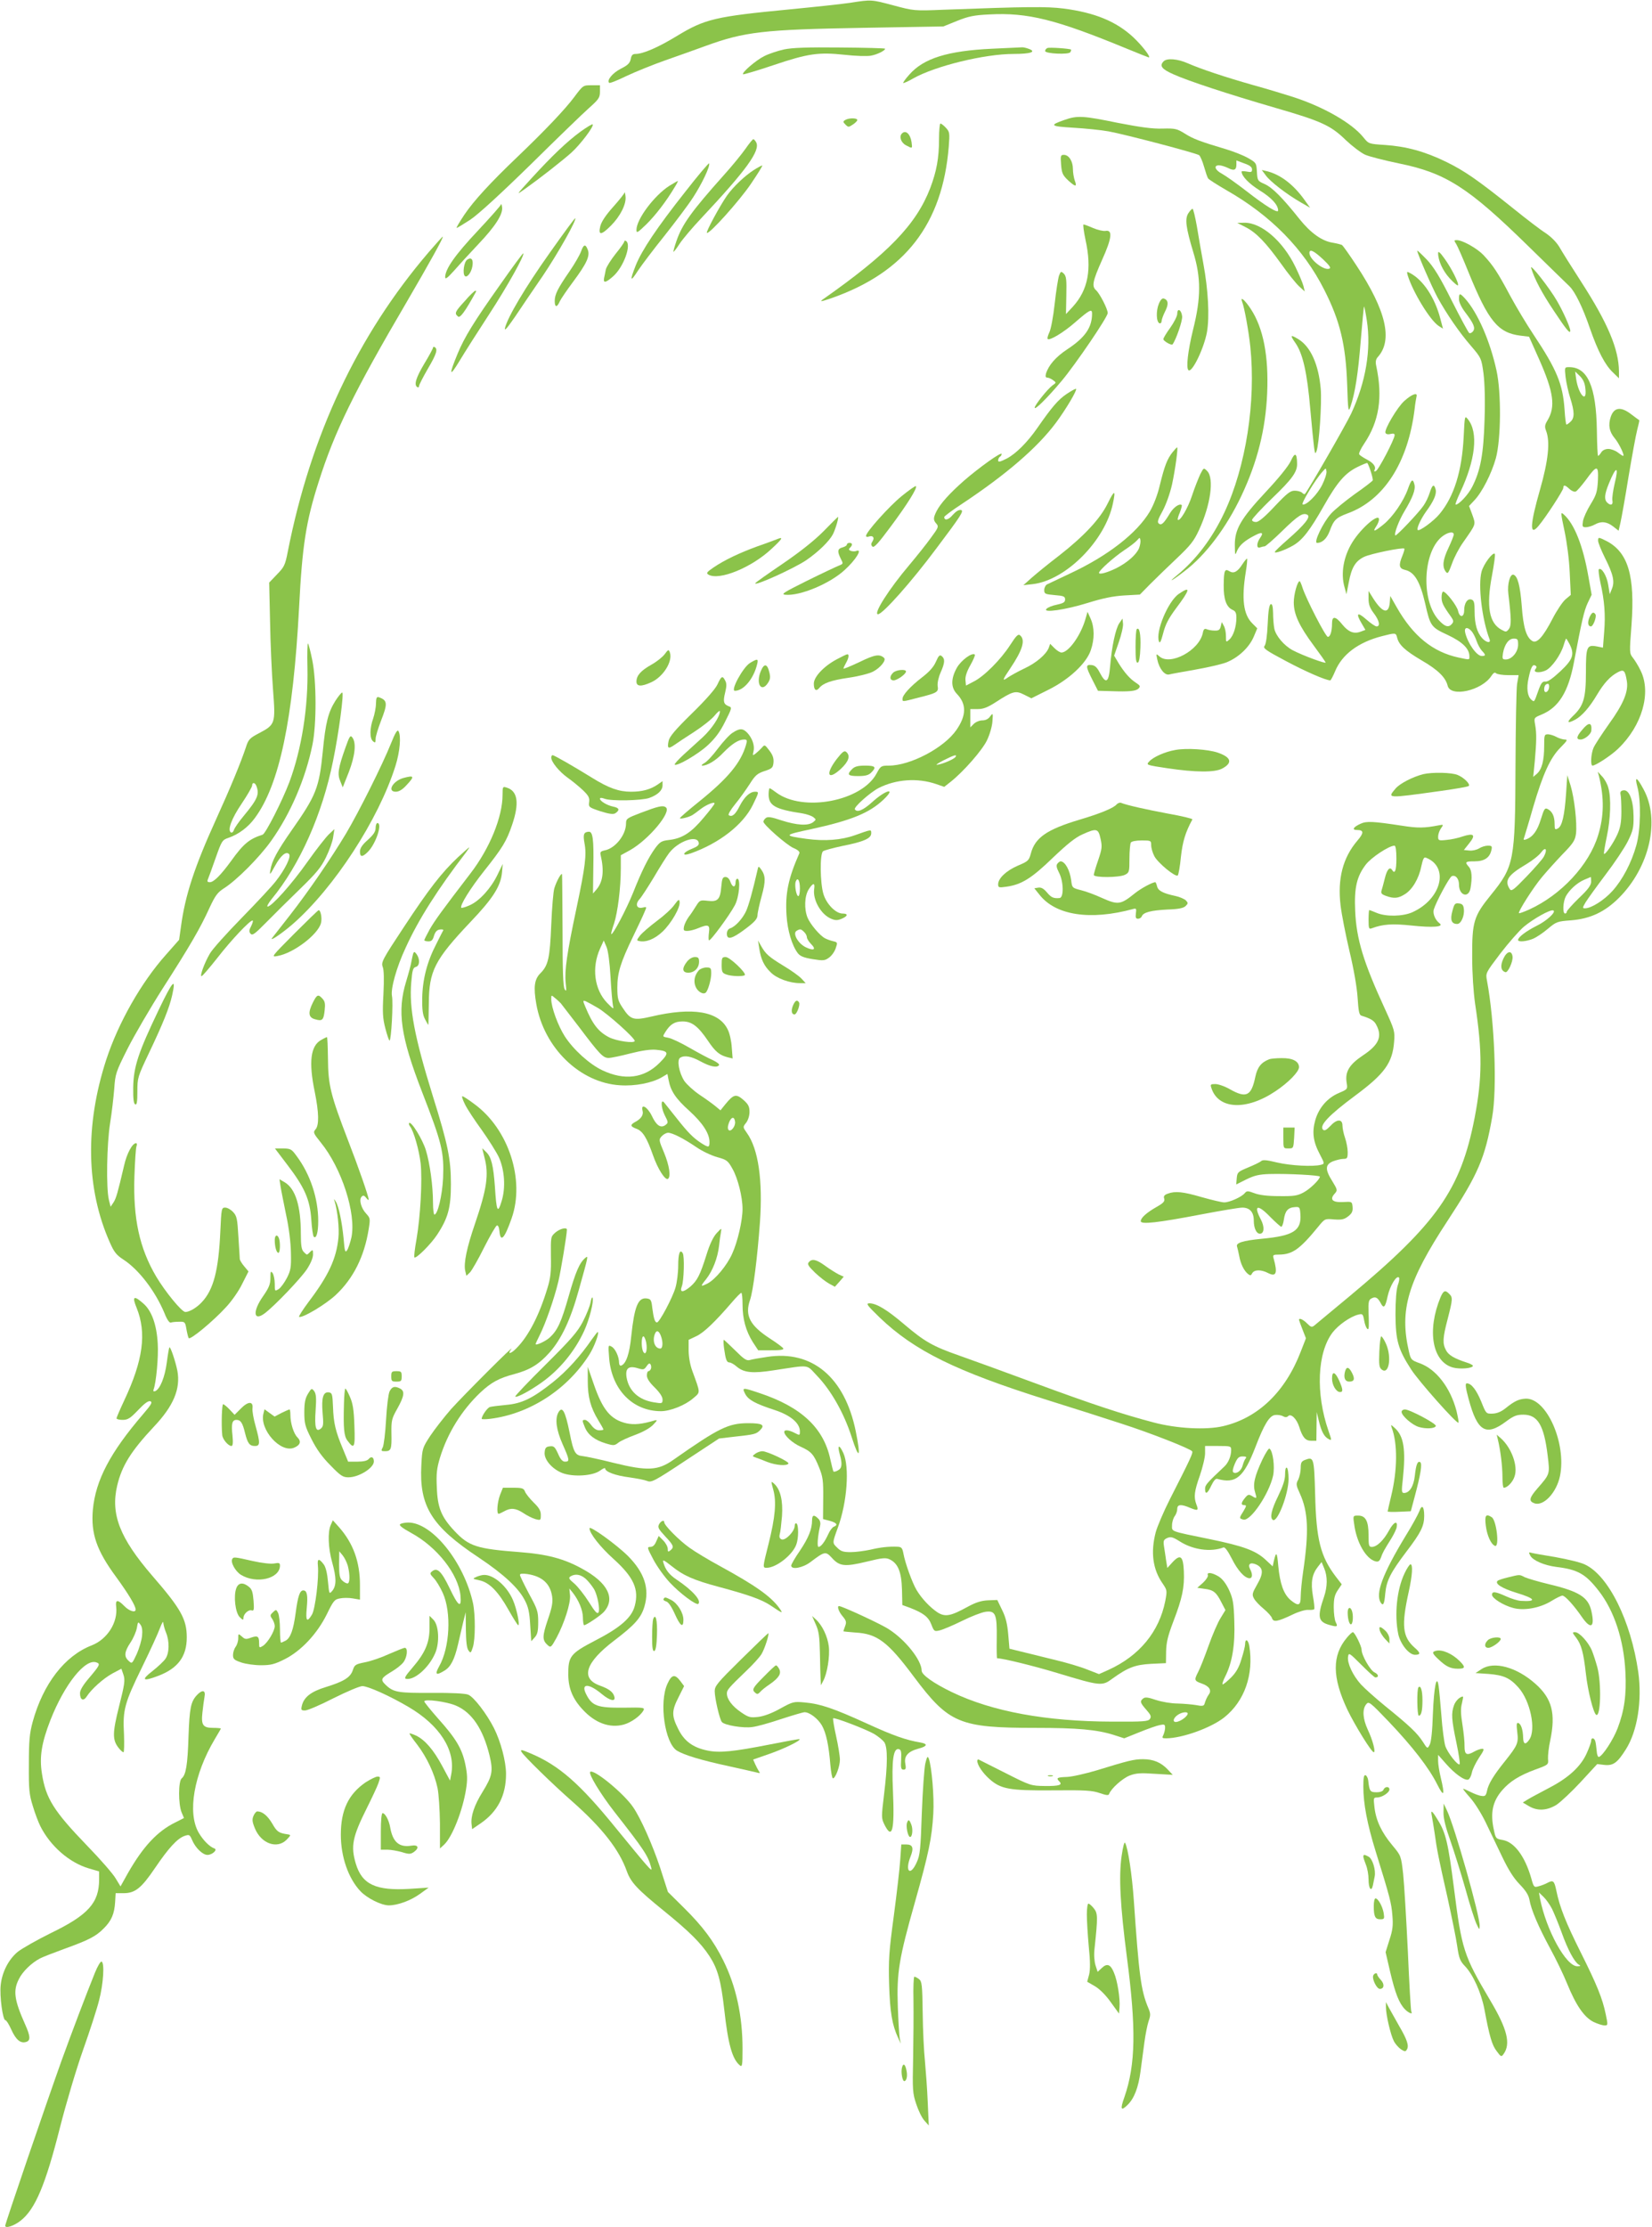 <?xml version="1.0" standalone="no"?>
<!DOCTYPE svg PUBLIC "-//W3C//DTD SVG 20010904//EN"
 "http://www.w3.org/TR/2001/REC-SVG-20010904/DTD/svg10.dtd">
<svg version="1.0" xmlns="http://www.w3.org/2000/svg"
 width="950pt" height="1280pt" viewBox="0 0 950 1280"
 preserveAspectRatio="xMidYMid meet">
<g transform="translate(0,1280) scale(0.1,-0.1)"
fill="#8bc34a" stroke="none">
<path d="M4890 12784 c-47 -7 -204 -24 -350 -38 -427 -41 -486 -55 -646 -152
-108 -66 -196 -104 -239 -104 -17 0 -24 -7 -28 -30 -5 -23 -17 -35 -57 -55
-47 -24 -82 -66 -67 -81 3 -4 48 14 99 39 51 24 152 65 223 90 72 25 175 62
230 82 227 83 335 95 905 105 l465 8 79 32 c65 26 97 33 185 37 221 12 384
-29 789 -196 68 -28 126 -51 128 -51 15 0 -39 69 -89 116 -98 91 -222 142
-402 165 -97 12 -207 11 -690 -7 -168 -7 -171 -6 -287 25 -128 34 -126 34
-248 15z"/>
<path d="M4509 12516 c-36 -8 -88 -25 -115 -39 -48 -24 -130 -95 -121 -104 3
-2 81 21 173 52 202 68 261 76 412 60 61 -7 129 -9 150 -5 35 6 82 29 82 40 0
3 -116 6 -258 7 -187 2 -275 -1 -323 -11z"/>
<path d="M5705 12520 c-255 -12 -394 -55 -476 -149 -22 -24 -37 -46 -35 -48 2
-2 28 9 57 26 128 72 411 141 578 141 97 0 133 12 88 29 -16 6 -34 10 -40 9
-7 0 -84 -4 -172 -8z"/>
<path d="M6023 12524 c-7 -3 -13 -11 -13 -17 0 -16 136 -22 145 -7 4 6 5 13 4
15 -8 6 -124 14 -136 9z"/>
<path d="M6692 12448 c-26 -26 -12 -45 56 -75 84 -38 315 -114 587 -193 263
-76 318 -101 404 -185 37 -35 87 -73 111 -84 25 -11 112 -33 194 -50 270 -55
399 -137 745 -476 118 -115 225 -220 237 -231 31 -30 76 -121 117 -241 46
-132 87 -210 131 -252 l36 -35 0 40 c-1 127 -64 277 -217 514 -55 85 -112 176
-126 201 -17 28 -47 58 -78 79 -29 18 -111 81 -183 139 -211 169 -284 219
-390 271 -123 60 -231 89 -353 97 -92 6 -92 6 -123 44 -65 81 -228 175 -405
232 -44 14 -145 45 -225 67 -169 48 -303 93 -379 126 -58 26 -120 31 -139 12z"/>
<path d="M3302 12242 c-52 -70 -169 -193 -327 -344 -154 -147 -250 -251 -304
-331 -28 -42 -49 -77 -45 -77 3 0 38 21 78 47 45 30 171 145 347 317 151 149
303 296 337 326 55 49 62 59 62 93 l0 37 -49 0 c-48 0 -48 0 -99 -68z"/>
<path d="M6122 12111 c-90 -31 -83 -37 50 -45 68 -4 159 -13 203 -21 94 -17
505 -125 521 -137 6 -5 19 -34 28 -66 9 -31 19 -62 24 -68 4 -6 50 -35 103
-66 257 -146 445 -338 564 -573 91 -179 124 -315 132 -545 5 -154 7 -162 19
-127 26 76 44 188 59 378 9 106 17 195 19 197 2 1 9 -34 16 -79 26 -167 -6
-356 -90 -536 -30 -64 -247 -441 -266 -462 -3 -3 -10 1 -16 7 -7 7 -26 12 -43
12 -25 0 -44 -15 -115 -90 -58 -62 -92 -90 -107 -90 -13 0 -23 5 -23 12 0 7
51 62 114 123 118 113 147 154 145 202 -1 61 -13 65 -36 14 -14 -30 -69 -98
-143 -177 -145 -155 -180 -216 -179 -308 1 -61 1 -61 14 -29 15 32 44 57 103
87 40 21 50 15 28 -16 -21 -30 -21 -62 0 -54 9 3 20 6 26 6 6 0 52 40 102 89
92 90 120 107 145 92 19 -12 -17 -57 -113 -141 -41 -36 -75 -68 -75 -72 -2
-11 58 10 105 37 54 31 97 87 177 228 77 136 122 188 193 223 30 15 56 25 57
23 11 -15 35 -93 31 -100 -3 -5 -49 -41 -104 -79 -54 -39 -115 -89 -135 -111
-47 -52 -103 -169 -81 -169 30 0 56 25 72 67 24 65 36 77 102 102 210 76 349
292 387 601 3 30 9 63 11 72 7 25 -28 12 -70 -26 -40 -35 -116 -164 -109 -183
3 -8 14 -11 29 -7 17 4 24 2 24 -7 -1 -24 -94 -203 -109 -207 -8 -3 -11 0 -7
6 11 19 -6 42 -45 62 -21 11 -40 24 -43 29 -3 5 9 32 28 60 87 129 109 267 70
449 -5 23 -2 38 9 50 88 97 48 268 -123 527 -40 61 -77 113 -83 117 -6 3 -29
9 -52 13 -62 9 -127 55 -192 136 -98 123 -156 181 -200 201 -41 18 -42 20 -45
71 -3 51 -4 52 -53 80 -27 15 -81 36 -120 48 -154 46 -194 61 -241 91 -45 28
-55 31 -129 29 -58 -2 -128 8 -257 33 -200 41 -232 43 -306 17z m1078 -285 c0
-15 -5 -17 -30 -12 -16 3 -30 3 -30 0 0 -26 41 -69 105 -109 68 -42 105 -83
105 -115 0 -18 -71 25 -180 110 -58 45 -122 90 -142 101 -41 21 -51 49 -18 49
12 0 34 -7 51 -15 35 -18 49 -13 49 19 l0 24 45 -17 c32 -11 45 -21 45 -35z
m407 -515 c39 -37 49 -51 37 -55 -31 -12 -114 53 -114 90 0 25 24 14 77 -35z
m-4 -1298 c-27 -55 -91 -119 -112 -112 -11 4 75 146 113 187 21 24 21 24 24 3
2 -12 -9 -46 -25 -78z"/>
<path d="M4860 12110 c-13 -8 -13 -11 2 -26 16 -16 18 -16 42 0 14 9 26 21 26
26 0 13 -50 13 -70 0z"/>
<path d="M3339 12044 c-79 -58 -163 -138 -283 -269 -90 -99 -91 -99 -36 -60
88 63 211 159 266 208 52 47 132 153 122 162 -3 3 -34 -16 -69 -41z"/>
<path d="M5400 12002 c0 -111 -14 -186 -51 -284 -81 -209 -241 -375 -619 -640
-18 -13 -5 -11 50 8 424 148 640 426 676 872 6 78 5 84 -16 107 -13 14 -27 25
-32 25 -4 0 -8 -40 -8 -88z"/>
<path d="M5187 12033 c-18 -17 -6 -53 23 -68 38 -20 37 -20 32 18 -7 47 -34
72 -55 50z"/>
<path d="M4287 11945 c-21 -30 -77 -99 -125 -152 -185 -207 -239 -282 -272
-378 -11 -32 -19 -60 -17 -62 2 -1 18 19 35 46 18 27 72 91 120 142 264 281
347 395 320 442 -5 9 -12 17 -16 17 -4 0 -24 -25 -45 -55z"/>
<path d="M6102 11853 c4 -49 9 -60 42 -91 42 -38 51 -37 36 2 -5 15 -10 44
-10 64 0 45 -23 82 -52 82 -19 0 -20 -5 -16 -57z"/>
<path d="M3940 11697 c-163 -206 -249 -335 -284 -422 -36 -91 -32 -100 13 -30
22 33 90 123 152 200 61 77 136 176 165 221 50 77 98 177 92 195 -2 4 -64 -69
-138 -164z"/>
<path d="M4335 11823 c-52 -33 -120 -98 -155 -148 -41 -59 -121 -207 -115
-213 11 -12 185 181 253 281 40 59 70 107 65 106 -4 0 -26 -12 -48 -26z"/>
<path d="M7279 11792 c25 -35 118 -107 201 -155 l54 -31 -33 46 c-63 88 -138
145 -215 164 l-30 7 23 -31z"/>
<path d="M3849 11732 c-87 -56 -189 -192 -189 -253 0 -21 6 -17 56 31 54 53
116 134 163 213 13 20 21 37 19 37 -2 0 -24 -13 -49 -28z"/>
<path d="M3592 11694 c-1 -6 -31 -44 -66 -83 -42 -47 -67 -84 -74 -111 -13
-54 5 -53 61 3 54 54 90 125 84 169 -2 18 -5 28 -5 22z"/>
<path d="M2881 11625 c0 -5 -61 -74 -135 -153 -128 -136 -186 -218 -186 -265
0 -14 13 -5 48 34 26 30 90 100 143 156 99 104 144 175 136 215 -2 13 -5 19
-6 13z"/>
<path d="M6834 11575 c-21 -32 -15 -81 28 -224 45 -147 45 -262 -1 -445 -30
-123 -41 -219 -27 -233 20 -20 91 128 107 220 15 89 7 241 -21 392 -11 61 -28
156 -37 213 -10 56 -21 102 -25 102 -4 0 -15 -11 -24 -25z"/>
<path d="M3160 11345 c-140 -197 -241 -368 -256 -430 -4 -21 13 0 58 65 35 52
107 159 161 237 85 126 194 319 185 329 -2 2 -69 -89 -148 -201z"/>
<path d="M7164 11494 c62 -32 116 -89 204 -211 38 -54 84 -111 102 -128 l33
-30 -7 30 c-4 17 -25 67 -47 112 -71 147 -195 254 -293 253 l-41 -1 49 -25z"/>
<path d="M6242 11423 c38 -170 15 -289 -72 -385 l-40 -43 2 107 c2 90 0 110
-14 125 -16 15 -18 15 -28 -11 -5 -15 -17 -88 -25 -162 -8 -74 -22 -148 -31
-165 -8 -17 -13 -34 -9 -37 11 -11 92 38 157 95 84 73 98 80 98 51 0 -80 -40
-138 -142 -205 -67 -44 -108 -92 -123 -140 -4 -16 -2 -23 7 -23 8 0 23 -7 34
-15 19 -14 19 -14 -4 -30 -28 -21 -102 -113 -102 -128 0 -16 72 55 156 155 81
97 264 366 264 389 0 23 -46 113 -68 132 -24 22 -19 51 35 172 57 126 63 176
20 168 -12 -2 -44 5 -70 16 -27 12 -52 21 -56 21 -4 0 1 -39 11 -87z"/>
<path d="M2463 11348 c-407 -476 -676 -1048 -808 -1718 -15 -78 -21 -89 -62
-131 l-45 -47 5 -223 c2 -123 10 -300 17 -392 15 -197 14 -201 -83 -252 -51
-27 -59 -35 -73 -80 -29 -87 -90 -235 -172 -415 -124 -273 -177 -435 -201
-613 l-11 -78 -75 -85 c-143 -160 -274 -391 -344 -604 -123 -378 -116 -744 21
-1051 24 -55 38 -72 78 -98 89 -58 183 -181 236 -308 14 -36 28 -56 36 -54 7
3 29 5 48 5 33 1 35 -1 42 -42 4 -23 10 -47 13 -52 8 -13 141 97 215 178 32
34 74 94 93 134 l36 71 -25 30 c-13 15 -24 34 -25 40 0 7 -4 65 -8 129 -6 104
-9 120 -31 143 -13 14 -33 25 -45 25 -21 0 -22 -5 -28 -138 -10 -222 -39 -334
-106 -405 -29 -32 -72 -57 -95 -57 -21 0 -117 118 -168 204 -96 163 -133 333
-125 576 3 85 8 163 12 173 4 9 3 17 -3 17 -21 0 -53 -60 -68 -127 -38 -162
-46 -189 -61 -213 l-17 -25 -10 40 c-16 68 -12 319 7 439 10 61 20 150 24 199
6 86 9 96 77 231 39 77 130 233 202 346 156 243 217 348 269 463 33 71 47 89
83 112 73 46 204 178 271 272 112 157 198 358 238 554 24 119 23 364 -1 484
-10 50 -21 93 -25 97 -3 4 -5 -58 -3 -138 5 -227 -33 -468 -104 -659 -41 -108
-137 -297 -154 -302 -76 -24 -110 -52 -181 -151 -59 -81 -100 -122 -122 -122
-14 0 -17 4 -11 18 4 9 24 64 44 121 35 99 38 104 74 116 58 20 113 61 151
113 142 191 221 568 255 1212 18 355 40 494 112 719 92 291 202 516 510 1041
126 216 212 370 204 370 -2 0 -40 -42 -83 -92z m-989 -3064 c19 -49 8 -76 -75
-176 -26 -31 -50 -66 -54 -78 -3 -11 -11 -17 -17 -14 -21 13 3 79 62 166 33
49 60 96 60 104 0 19 16 18 24 -2z"/>
<path d="M3590 11412 c0 -5 -22 -37 -50 -71 -27 -34 -52 -74 -56 -89 -3 -15
-7 -37 -10 -49 -6 -32 9 -29 52 9 60 53 107 182 74 203 -5 3 -10 2 -10 -3z"/>
<path d="M8374 11398 c8 -13 40 -86 71 -163 114 -280 169 -348 299 -364 l49
-6 58 -130 c84 -189 95 -273 48 -351 -16 -26 -17 -37 -8 -60 24 -62 13 -170
-35 -338 -58 -202 -61 -271 -9 -209 41 48 143 205 143 219 0 19 10 18 35 -6
12 -11 28 -18 36 -15 8 3 34 34 59 67 64 88 73 87 69 -4 -4 -66 -9 -82 -42
-136 -21 -34 -41 -78 -44 -97 -5 -32 -3 -35 18 -35 13 1 35 7 49 15 37 21 69
18 106 -10 l32 -25 11 48 c6 26 27 144 46 262 20 118 42 240 50 270 8 30 13
54 12 55 -1 0 -21 15 -45 33 -60 47 -100 42 -119 -13 -16 -48 -9 -86 23 -124
25 -30 59 -101 48 -101 -3 0 -17 9 -31 20 -14 11 -39 20 -54 20 -18 0 -34 -8
-41 -20 -7 -11 -15 -20 -18 -20 -3 0 -6 66 -7 147 -4 251 -53 363 -159 363
-27 0 -27 0 -21 -57 4 -32 16 -87 27 -121 25 -79 25 -114 2 -135 -10 -10 -21
-17 -24 -17 -3 0 -8 39 -11 88 -10 145 -45 229 -179 430 -38 57 -99 158 -135
225 -70 131 -96 171 -152 231 -36 38 -120 86 -154 86 -16 0 -16 -2 -3 -22z
m743 -832 c10 -87 -39 -35 -53 55 l-6 44 27 -26 c19 -19 29 -40 32 -73z m168
-546 c-9 -39 -15 -82 -13 -95 6 -27 -10 -33 -30 -13 -18 18 -15 48 10 109 42
104 59 103 33 -1z"/>
<path d="M3341 11354 c-7 -19 -36 -70 -65 -112 -69 -100 -86 -134 -86 -172 0
-37 13 -39 29 -2 7 15 42 66 77 113 78 105 98 148 84 184 -13 34 -24 32 -39
-11z"/>
<path d="M8150 11359 c0 -15 84 -208 117 -269 53 -96 126 -202 193 -279 58
-68 59 -70 71 -157 7 -56 10 -155 6 -269 -6 -195 -23 -289 -71 -383 -23 -45
-76 -102 -95 -102 -4 0 7 30 25 68 89 188 107 347 45 423 -18 22 -18 20 -24
-102 -10 -196 -55 -342 -138 -442 -33 -41 -117 -102 -126 -93 -8 8 16 61 47
105 45 61 62 101 56 127 -9 35 -19 30 -34 -17 -7 -23 -23 -57 -36 -75 -26 -39
-157 -177 -162 -171 -9 8 21 87 52 138 48 80 65 125 58 154 -9 37 -18 31 -38
-26 -25 -70 -87 -160 -140 -203 -52 -42 -65 -46 -42 -11 9 13 16 31 16 40 0
39 -102 -49 -153 -131 -51 -82 -68 -180 -45 -259 l11 -40 13 67 c16 87 39 124
89 148 38 18 223 56 231 47 2 -2 -3 -20 -11 -40 -23 -55 -20 -74 14 -82 55
-12 87 -66 117 -195 29 -129 34 -135 129 -179 85 -40 125 -79 125 -123 0 -21
4 -21 -62 -7 -149 32 -262 124 -356 289 l-37 65 -3 -38 c-6 -68 -41 -60 -94
22 l-28 45 0 -45 c0 -33 8 -54 30 -83 32 -42 39 -76 16 -76 -7 0 -34 18 -60
41 -51 45 -61 35 -25 -25 l21 -36 -27 -10 c-39 -15 -71 -2 -106 41 -38 48 -59
51 -59 7 0 -46 -10 -78 -24 -78 -13 0 -126 220 -146 283 -6 20 -14 37 -16 37
-13 0 -34 -76 -34 -122 0 -68 31 -135 114 -247 35 -47 66 -91 69 -98 7 -11
-130 39 -189 70 -49 26 -98 83 -106 125 -4 20 -7 61 -7 90 -1 38 -5 52 -13 50
-9 -3 -15 -39 -18 -115 -3 -67 -10 -116 -18 -125 -10 -13 6 -25 121 -86 112
-60 231 -112 257 -112 3 0 16 24 28 53 40 96 133 166 269 201 78 20 80 20 87
-7 10 -43 46 -76 141 -132 95 -55 138 -98 150 -146 17 -68 196 -28 251 56 12
18 20 23 27 16 6 -6 38 -11 70 -11 l60 0 -9 -52 c-4 -29 -8 -242 -9 -473 -2
-542 -7 -573 -142 -739 -98 -121 -108 -153 -107 -356 0 -93 7 -201 17 -270 42
-276 41 -425 -3 -654 -80 -413 -217 -607 -720 -1026 -102 -84 -192 -160 -201
-167 -15 -12 -20 -11 -42 11 -23 23 -47 34 -47 21 0 -2 9 -27 20 -55 l20 -51
-30 -77 c-89 -231 -245 -381 -446 -428 -98 -23 -267 -14 -399 21 -179 47 -355
105 -680 225 -176 65 -374 137 -440 160 -151 53 -197 79 -315 179 -100 85
-160 121 -201 121 -21 -1 -12 -12 61 -83 199 -190 436 -307 960 -472 151 -47
345 -109 430 -137 165 -53 397 -144 406 -159 5 -9 -9 -41 -128 -274 -36 -71
-73 -158 -82 -191 -30 -116 -17 -214 41 -296 25 -37 25 -40 14 -99 -35 -176
-148 -314 -325 -395 l-56 -25 -67 26 c-36 15 -123 41 -192 57 -69 17 -155 38
-191 47 l-65 16 -7 82 c-5 59 -14 98 -35 140 l-28 58 -54 -2 c-39 -2 -70 -12
-116 -37 -98 -54 -130 -60 -174 -32 -43 29 -90 78 -120 128 -25 42 -66 155
-76 211 -6 31 -11 37 -34 38 -51 2 -97 -3 -156 -17 -33 -7 -84 -14 -113 -14
-44 0 -57 5 -78 26 -28 27 -28 26 4 114 54 147 68 348 32 429 -24 52 -36 49
-21 -6 16 -57 13 -81 -10 -93 -11 -7 -23 -9 -26 -7 -2 3 -10 34 -18 70 -38
180 -166 301 -407 381 -98 33 -102 33 -83 -4 18 -35 58 -57 172 -94 90 -30
143 -75 143 -122 0 -24 -1 -24 -30 -9 -32 17 -60 20 -60 6 0 -21 47 -64 94
-85 62 -28 76 -44 107 -121 21 -52 24 -75 23 -177 l-1 -118 38 -10 c41 -11 50
-24 24 -34 -8 -3 -23 -22 -32 -43 -20 -44 -42 -73 -56 -73 -9 0 -5 59 9 121 4
17 0 32 -11 42 -24 24 -35 21 -35 -10 0 -51 -21 -102 -70 -175 -28 -40 -50
-79 -50 -85 0 -26 66 -14 111 20 82 62 87 63 123 24 44 -49 74 -52 199 -22 93
23 111 24 134 13 47 -23 67 -71 70 -172 l2 -90 44 -16 c77 -30 106 -52 123
-96 15 -39 17 -41 47 -34 18 4 75 28 128 54 52 26 114 50 136 53 58 8 67 -13
65 -155 -1 -61 0 -112 2 -112 32 0 208 -43 347 -85 248 -75 257 -76 316 -32
89 64 131 80 223 85 l85 4 1 67 c1 52 10 89 41 171 52 135 65 197 61 290 -4
89 -20 101 -67 50 l-28 -31 -7 43 c-3 24 -9 60 -12 80 -5 33 -3 39 18 49 21 9
32 6 72 -19 76 -49 179 -63 252 -35 8 3 25 -20 48 -65 34 -68 74 -112 102
-112 17 0 18 24 3 52 -15 29 1 42 35 27 41 -19 43 -50 6 -114 -29 -51 -31 -59
-19 -81 7 -14 32 -40 55 -59 24 -20 46 -44 49 -55 8 -24 32 -20 120 22 33 16
73 28 90 26 17 -1 32 1 33 5 2 4 -1 38 -8 76 -13 78 -5 124 29 167 l21 27 15
-36 c20 -47 19 -105 -1 -164 -40 -116 -34 -144 33 -162 43 -12 48 -10 34 17
-6 12 -11 50 -11 85 0 50 5 71 23 98 l23 34 -34 44 c-88 116 -113 212 -119
473 -6 212 -8 217 -58 198 -21 -8 -25 -16 -25 -47 0 -21 -7 -50 -14 -66 -14
-25 -13 -32 9 -80 48 -105 53 -218 19 -449 -8 -54 -14 -118 -14 -143 0 -53
-13 -58 -59 -20 -39 34 -60 92 -70 195 -7 82 -12 87 -26 27 l-6 -29 -43 40
c-56 51 -126 77 -321 117 -230 47 -215 42 -215 79 0 18 7 41 15 52 8 10 15 29
15 42 0 27 22 29 75 6 44 -18 49 -15 35 20 -16 43 -12 76 20 166 16 47 30 104
30 128 l0 42 75 0 c73 0 75 -1 75 -24 0 -34 -16 -72 -38 -93 -101 -95 -112
-107 -112 -129 0 -36 14 -29 36 19 13 27 25 41 34 38 107 -30 152 8 220 184
49 128 80 179 112 183 15 2 36 -1 46 -7 13 -7 22 -7 30 1 16 16 48 -15 63 -61
19 -61 36 -81 69 -81 l30 0 1 83 1 82 12 -50 c15 -62 31 -92 56 -105 19 -10
19 -9 0 46 -75 216 -65 450 23 566 34 44 103 92 148 103 25 6 27 4 34 -34 7
-40 24 -65 26 -39 1 7 1 45 -1 85 -2 61 1 73 17 81 22 12 35 6 52 -25 18 -36
27 -28 41 38 13 59 51 122 65 107 4 -4 1 -24 -7 -45 -8 -25 -13 -84 -13 -168
1 -149 15 -199 90 -315 42 -66 263 -315 272 -306 3 2 -3 32 -11 67 -35 134
-117 241 -213 275 -47 17 -50 20 -61 68 -55 238 -7 401 223 751 175 267 215
360 256 595 29 161 14 551 -30 785 -8 43 -8 43 76 154 47 61 108 131 136 155
54 45 151 100 169 94 20 -7 -36 -60 -96 -89 -61 -31 -106 -65 -106 -81 0 -13
47 -9 86 7 19 8 57 33 85 57 49 41 54 43 135 49 109 9 193 48 274 129 176 176
238 446 142 623 -39 73 -53 79 -36 15 22 -80 19 -247 -6 -336 -28 -101 -80
-199 -138 -263 -48 -53 -121 -99 -157 -99 -16 0 -15 3 3 34 11 18 62 89 114
158 52 68 110 155 129 193 30 61 34 79 33 145 -1 91 -25 153 -58 148 -15 -2
-20 -9 -17 -23 3 -11 5 -56 5 -100 0 -61 -6 -92 -23 -130 -23 -51 -70 -119
-77 -112 -2 2 5 46 16 98 22 103 26 223 9 281 -5 21 -21 50 -35 65 l-26 28 7
-25 c31 -127 29 -231 -5 -341 -52 -170 -212 -342 -396 -426 -31 -14 -57 -23
-59 -21 -7 7 83 149 133 208 25 30 78 89 117 130 63 64 73 81 78 119 7 59 -9
203 -31 276 l-19 60 -7 -105 c-9 -129 -23 -188 -47 -201 -17 -9 -19 -6 -19 26
0 43 -13 71 -39 85 -17 9 -21 3 -40 -58 -20 -66 -46 -102 -85 -116 -14 -5 -17
-3 -11 11 3 10 27 87 51 172 57 194 99 286 158 345 40 41 43 46 23 46 -12 1
-33 7 -47 15 -14 8 -35 14 -47 15 -22 0 -23 -4 -23 -67 0 -83 -13 -134 -41
-159 l-22 -19 9 90 c10 114 11 160 2 210 -7 40 -7 40 36 58 100 41 155 131
187 300 46 243 58 295 79 341 l23 48 -18 101 c-31 179 -81 306 -142 360 -19
17 -19 14 4 -95 14 -66 27 -166 30 -240 l6 -127 -31 -26 c-16 -14 -50 -64 -75
-113 -53 -102 -89 -142 -115 -126 -35 21 -52 78 -61 202 -9 117 -24 171 -47
179 -20 7 -37 -54 -30 -110 17 -142 18 -182 3 -202 -14 -18 -17 -18 -41 -5
-73 38 -90 135 -56 313 12 65 20 121 16 124 -11 12 -64 -58 -76 -102 -21 -77
2 -274 46 -389 9 -24 -19 -20 -43 7 -29 32 -43 81 -43 152 0 50 -3 64 -17 69
-23 9 -43 -19 -43 -61 0 -42 -26 -45 -35 -4 -6 29 -69 111 -86 111 -5 0 -9
-15 -9 -32 0 -31 8 -48 54 -112 15 -21 16 -29 6 -41 -19 -23 -40 -18 -75 20
-103 109 -94 387 15 479 33 27 70 35 70 14 0 -7 -14 -42 -30 -76 -33 -69 -37
-108 -17 -136 12 -17 16 -12 37 45 12 35 41 90 64 122 76 109 73 100 53 158
l-19 51 30 32 c45 47 99 153 124 242 30 109 32 377 4 504 -37 170 -108 332
-180 413 -31 34 -36 34 -36 -2 0 -18 14 -47 36 -76 50 -66 60 -91 44 -110 -7
-8 -16 -12 -21 -9 -5 3 -50 86 -100 185 -69 138 -103 193 -144 237 -30 31 -54
54 -55 51z m312 -2186 c9 -10 22 -35 29 -56 7 -21 21 -46 31 -57 23 -24 23
-30 -1 -30 -29 0 -80 72 -95 133 -8 32 12 37 36 10z m268 -78 c0 -42 -36 -85
-71 -85 -19 0 -21 4 -16 36 9 51 33 84 62 84 22 0 25 -4 25 -35z m295 5 c31
-60 21 -89 -51 -157 -44 -41 -73 -62 -87 -60 -17 2 -25 -8 -41 -53 -24 -67
-22 -66 -40 -51 -22 19 -29 65 -16 123 13 63 24 83 39 73 9 -5 9 -10 1 -20
-17 -20 22 -25 59 -8 35 17 86 89 103 145 6 21 13 38 14 38 2 0 10 -13 19 -30z
m-117 -252 c-4 -27 -28 -36 -28 -10 0 20 8 32 22 32 5 0 8 -10 6 -22z m-30
-971 c-7 -14 -52 -65 -99 -114 -77 -80 -88 -88 -98 -71 -30 48 -10 79 97 142
35 21 73 51 85 68 26 35 37 16 15 -25z m272 -144 c0 -20 -17 -44 -70 -94 -38
-37 -70 -73 -70 -78 0 -6 -4 -11 -10 -11 -15 0 -12 67 4 98 20 37 64 78 106
96 19 8 36 15 38 16 1 0 2 -12 2 -27z m-1987 -3315 c-6 -7 -13 -25 -17 -40 -7
-29 -35 -51 -53 -40 -7 5 -4 21 8 50 15 34 23 42 45 42 20 0 24 -3 17 -12z"/>
<path d="M8270 11346 c0 -43 26 -101 66 -145 23 -25 45 -44 48 -41 8 9 -37 99
-78 155 -24 34 -36 44 -36 31z"/>
<path d="M2877 11165 c-151 -213 -206 -302 -246 -399 -51 -123 -47 -137 11
-41 30 50 107 171 171 269 105 161 206 342 196 350 -2 2 -62 -79 -132 -179z"/>
<path d="M2686 11307 c-18 -13 -27 -79 -13 -93 12 -12 36 17 43 53 8 41 -5 58
-30 40z"/>
<path d="M8805 11260 c19 -63 62 -144 131 -247 73 -110 94 -135 94 -113 0 18
-41 110 -76 170 -43 75 -158 221 -149 190z"/>
<path d="M8095 11218 c30 -97 129 -259 178 -291 l25 -16 -15 57 c-31 120 -98
222 -173 262 -20 11 -21 10 -15 -12z"/>
<path d="M2673 11070 c-57 -62 -61 -71 -39 -89 12 -10 40 27 103 142 2 4 1 7
-4 6 -4 0 -32 -26 -60 -59z"/>
<path d="M6664 11054 c-17 -41 -15 -105 4 -112 6 -2 12 4 12 13 0 8 9 33 20
55 21 41 19 65 -6 74 -10 4 -20 -6 -30 -30z"/>
<path d="M7143 11066 c13 -33 38 -171 47 -258 33 -316 -25 -689 -149 -953 -69
-148 -163 -272 -276 -364 -55 -45 -22 -27 46 26 122 92 242 252 328 434 92
195 139 382 148 590 9 213 -22 373 -94 483 -34 52 -63 76 -50 42z"/>
<path d="M6770 10997 c0 -13 -18 -49 -40 -80 -22 -30 -40 -60 -40 -66 0 -11
47 -38 53 -30 20 27 58 136 55 161 -4 38 -28 51 -28 15z"/>
<path d="M7450 10828 c42 -61 67 -169 85 -380 9 -101 19 -201 22 -222 5 -34 7
-37 14 -18 15 40 31 277 24 357 -12 140 -58 243 -129 286 -46 28 -49 24 -16
-23z"/>
<path d="M2490 10802 c0 -5 -22 -46 -50 -92 -48 -81 -61 -122 -40 -135 6 -3
10 0 10 7 0 7 23 51 50 98 50 85 59 113 40 125 -5 3 -10 2 -10 -3z"/>
<path d="M6134 10536 c-48 -32 -85 -75 -169 -196 -57 -82 -124 -149 -177 -176
-38 -19 -48 -21 -48 -10 0 8 5 18 10 21 6 3 10 11 10 16 0 15 -132 -80 -216
-153 -84 -74 -135 -131 -158 -175 -20 -40 -20 -52 -1 -73 14 -16 11 -23 -32
-81 -25 -35 -81 -105 -123 -155 -118 -139 -210 -284 -181 -284 27 0 194 188
337 380 140 186 159 215 140 219 -14 2 -29 -8 -48 -29 -23 -28 -48 -34 -48
-11 0 4 46 39 103 76 256 170 433 323 539 465 58 78 123 188 116 195 -2 3 -27
-11 -54 -29z"/>
<path d="M6742 10200 c-30 -38 -45 -77 -72 -187 -13 -57 -36 -115 -58 -153
-74 -124 -240 -254 -459 -356 -65 -31 -125 -59 -133 -63 -8 -5 -15 -19 -15
-32 0 -22 5 -24 60 -29 52 -4 60 -8 60 -25 0 -16 -10 -22 -47 -30 -26 -5 -53
-16 -60 -24 -24 -25 108 -6 237 34 87 27 145 39 210 43 l90 5 60 61 c33 33
102 100 153 148 78 74 98 99 127 162 67 144 88 298 47 339 -20 20 -20 20 -40
-19 -10 -22 -32 -76 -47 -122 -24 -73 -70 -151 -82 -139 -2 3 3 22 12 42 8 21
13 40 11 42 -12 12 -47 -12 -67 -45 -36 -60 -50 -73 -65 -61 -10 8 -6 23 22
73 20 38 42 99 54 152 19 89 36 214 29 213 -2 0 -14 -13 -27 -29z m-192 -551
c-16 -37 -67 -82 -128 -113 -54 -27 -102 -40 -102 -28 0 14 83 88 145 130 34
22 67 48 75 58 14 16 15 16 18 0 2 -10 -2 -31 -8 -47z"/>
<path d="M5184 9948 c-72 -59 -204 -206 -204 -228 0 -5 7 -7 15 -4 24 9 36 -5
23 -26 -10 -15 -10 -22 -1 -31 9 -9 35 20 106 116 94 126 154 222 144 231 -3
3 -40 -23 -83 -58z"/>
<path d="M6371 9909 c-43 -89 -134 -187 -278 -300 -63 -48 -135 -107 -161
-130 l-47 -42 54 6 c190 22 417 250 461 464 17 79 9 79 -29 2z"/>
<path d="M4735 9746 c-53 -53 -132 -116 -233 -185 -84 -57 -155 -107 -158
-112 -14 -23 224 85 293 132 71 49 132 109 153 149 16 32 36 102 28 99 -2 -1
-39 -38 -83 -83z"/>
<path d="M4465 9700 c-11 -4 -60 -23 -110 -40 -104 -38 -190 -79 -253 -122
-39 -27 -42 -32 -27 -41 62 -34 245 40 361 148 66 61 72 73 29 55z"/>
<path d="M9190 9692 c0 -10 18 -55 40 -99 47 -94 57 -136 39 -178 l-12 -30 -9
55 c-8 51 -39 102 -54 88 -3 -4 1 -37 9 -75 24 -106 30 -186 22 -284 l-7 -91
-35 7 c-58 11 -63 -1 -63 -149 0 -150 -14 -194 -76 -252 -37 -36 -31 -44 14
-20 38 20 83 71 125 142 41 69 78 109 121 131 34 18 41 10 51 -49 11 -61 -19
-133 -102 -248 -41 -58 -81 -119 -89 -137 -15 -34 -19 -103 -6 -103 18 0 111
61 149 99 136 131 190 320 128 446 -13 28 -34 61 -45 75 -20 25 -20 30 -8 186
21 285 -19 420 -144 485 -46 23 -48 23 -48 1z"/>
<path d="M4870 9670 c0 -5 -11 -12 -25 -16 -29 -7 -31 -23 -10 -65 15 -29 15
-29 -12 -40 -15 -6 -98 -45 -183 -87 -134 -67 -151 -77 -124 -80 84 -8 255 63
341 142 64 58 105 124 68 110 -8 -4 -23 -3 -32 0 -12 5 -14 9 -5 18 16 16 15
28 -3 28 -8 0 -15 -4 -15 -10z"/>
<path d="M7145 9558 c-28 -44 -50 -56 -75 -41 -27 17 -32 5 -33 -80 -1 -80 15
-126 51 -142 17 -7 22 -18 22 -45 0 -51 -17 -104 -40 -125 -20 -18 -20 -17
-20 19 0 21 -5 47 -12 59 l-12 22 -6 -25 c-5 -20 -12 -25 -36 -24 -16 0 -36 4
-45 8 -12 5 -18 0 -22 -21 -20 -101 -188 -191 -250 -135 -19 17 -19 16 -12
-18 11 -53 43 -93 69 -86 11 3 77 15 146 27 68 12 149 30 179 41 69 26 133 85
160 147 l21 50 -29 29 c-51 51 -62 140 -37 295 7 42 10 77 7 77 -3 -1 -15 -15
-26 -32z"/>
<path d="M6779 9387 c-62 -42 -136 -220 -114 -274 5 -13 12 2 24 48 13 51 31
85 74 143 82 109 86 131 16 83z"/>
<path d="M6241 9239 c-28 -94 -97 -189 -137 -189 -8 0 -26 11 -40 25 l-25 25
-8 -23 c-15 -38 -72 -87 -141 -119 -36 -17 -77 -40 -92 -50 -37 -26 -35 -18
11 50 72 107 89 164 57 191 -11 9 -22 -2 -57 -56 -54 -84 -151 -181 -210 -210
l-44 -23 -3 31 c-2 20 7 49 28 86 17 30 29 58 26 61 -15 14 -76 -30 -102 -73
-36 -63 -37 -115 -2 -152 57 -59 56 -124 -2 -208 -71 -103 -265 -205 -389
-205 -44 0 -47 -2 -70 -45 -85 -160 -425 -224 -578 -109 -17 13 -34 24 -37 24
-3 0 -6 -16 -6 -35 0 -65 37 -86 197 -110 22 -4 49 -13 60 -21 17 -14 17 -14
-1 -29 -29 -22 -93 -18 -181 10 -59 20 -80 23 -91 14 -8 -6 -14 -16 -14 -21 0
-17 132 -133 172 -151 25 -10 38 -22 35 -30 -64 -145 -82 -231 -74 -356 5 -88
32 -176 65 -219 13 -17 35 -26 85 -34 62 -10 70 -9 95 9 15 11 32 35 38 54 11
32 11 34 -15 40 -14 3 -36 11 -47 17 -30 16 -84 80 -100 118 -20 49 -18 123 6
162 25 40 38 41 32 3 -9 -62 39 -147 98 -171 24 -10 36 -10 60 0 36 15 39 30
5 30 -39 0 -93 55 -110 113 -19 63 -21 230 -2 245 6 5 58 19 114 31 121 24
163 43 163 72 0 23 4 24 -94 -11 -79 -28 -174 -35 -277 -21 -136 19 -134 22
26 56 230 50 335 93 416 170 76 72 13 57 -67 -16 -51 -46 -86 -60 -98 -40 -8
12 88 97 136 122 100 51 224 60 332 23 l46 -16 38 30 c73 58 179 179 207 236
16 33 30 80 32 109 4 50 3 51 -13 30 -10 -15 -27 -23 -45 -23 -16 0 -38 -9
-49 -20 l-20 -20 0 53 0 52 43 0 c32 0 57 10 102 39 99 64 115 69 164 44 l42
-21 96 48 c120 59 221 153 246 229 22 64 21 131 -1 180 l-18 40 -13 -45z
m-746 -789 c-8 -12 -68 -39 -104 -45 -14 -3 1 8 34 25 63 32 80 36 70 20z
m-895 -756 c0 -24 -4 -44 -9 -44 -12 0 -23 63 -15 84 11 28 24 6 24 -40z m24
-250 c9 -8 16 -22 16 -30 0 -8 11 -26 24 -39 32 -32 16 -41 -30 -19 -44 21
-77 79 -54 94 21 13 26 12 44 -6z"/>
<path d="M9140 9251 c-12 -29 -8 -51 9 -51 13 0 34 57 26 69 -11 18 -22 12
-35 -18z"/>
<path d="M6437 9219 c-22 -32 -44 -137 -53 -247 -8 -96 -24 -106 -60 -37 -15
29 -27 41 -47 43 -35 4 -34 -8 5 -85 l32 -63 71 -2 c110 -4 147 0 162 15 12
12 10 17 -13 32 -36 23 -68 60 -101 113 l-26 44 27 78 c15 43 26 91 24 106
l-3 29 -18 -26z"/>
<path d="M6537 9184 c-4 -4 -7 -50 -7 -101 0 -71 3 -94 13 -91 8 3 13 32 15
86 3 78 -6 121 -21 106z"/>
<path d="M3822 9040 c-13 -17 -47 -44 -78 -61 -60 -34 -84 -62 -84 -96 0 -29
28 -30 85 -4 70 32 125 121 107 172 -7 18 -9 17 -30 -11z"/>
<path d="M4810 9010 c-74 -40 -130 -100 -130 -139 0 -36 13 -47 31 -25 23 28
67 44 169 59 56 8 119 24 140 35 43 22 78 66 64 79 -26 24 -54 19 -142 -24
-51 -24 -92 -41 -92 -37 1 4 7 18 15 32 16 28 19 50 8 50 -5 0 -33 -14 -63
-30z"/>
<path d="M5382 8997 c-13 -30 -38 -58 -80 -90 -67 -52 -112 -101 -112 -123 0
-18 -4 -18 93 7 108 27 115 32 109 67 -2 17 5 50 17 77 25 56 26 78 7 94 -12
10 -18 4 -34 -32z"/>
<path d="M4313 8990 c-40 -24 -114 -160 -87 -160 50 0 108 69 128 153 8 32 2
33 -41 7z"/>
<path d="M4375 8943 c-30 -72 3 -126 41 -68 14 21 15 34 8 62 -12 50 -30 52
-49 6z"/>
<path d="M5136 8934 c-22 -21 -20 -44 3 -44 20 0 71 36 71 51 0 15 -57 10 -74
-7z"/>
<path d="M4126 8867 c-12 -26 -66 -88 -147 -167 -96 -94 -129 -133 -134 -158
-9 -43 -3 -48 32 -24 15 11 67 45 115 76 48 31 101 73 118 94 16 20 30 31 30
24 0 -30 -47 -101 -99 -149 -31 -28 -81 -74 -111 -101 -30 -28 -53 -53 -50
-56 12 -12 135 60 190 111 43 40 71 77 100 136 39 77 40 82 21 88 -30 12 -34
26 -21 79 9 36 9 54 0 69 -15 30 -22 26 -44 -22z"/>
<path d="M1929 8773 c-42 -67 -57 -126 -73 -294 -21 -208 -38 -250 -179 -451
-83 -119 -114 -176 -122 -228 -6 -32 -3 -30 26 23 34 62 64 86 81 69 14 -14
-22 -87 -75 -155 -22 -29 -111 -124 -197 -212 -86 -88 -169 -180 -183 -205
-32 -55 -59 -130 -48 -130 5 0 45 47 91 105 79 102 186 215 202 215 5 0 1 -14
-7 -31 -13 -24 -14 -34 -4 -45 10 -12 24 -2 88 63 42 43 129 129 194 192 97
94 124 127 152 185 19 39 38 91 41 116 l7 45 -31 -29 c-17 -16 -73 -87 -124
-159 -90 -128 -206 -257 -229 -257 -6 0 4 19 23 43 162 196 292 489 353 793
34 164 64 394 53 394 -5 0 -22 -21 -39 -47z"/>
<path d="M2162 8757 c0 -23 -8 -62 -16 -86 -20 -55 -21 -115 -1 -131 13 -11
15 -8 15 14 0 14 14 59 30 101 40 102 39 120 -11 138 -13 4 -16 -3 -17 -36z"/>
<path d="M9098 8605 c-33 -38 -35 -55 -9 -55 23 0 59 29 62 50 5 50 -15 52
-53 5z"/>
<path d="M2249 8529 c-49 -123 -187 -398 -259 -519 -87 -145 -216 -333 -323
-470 -49 -63 -95 -121 -101 -129 -21 -27 52 22 117 78 238 208 494 601 591
909 26 82 34 174 17 201 -6 9 -19 -12 -42 -70z"/>
<path d="M4213 8589 c-18 -11 -55 -52 -84 -90 -28 -38 -63 -76 -78 -84 -14 -8
-20 -14 -13 -15 29 -1 80 30 122 75 49 50 87 75 119 75 17 0 19 -4 11 -31 -30
-103 -103 -191 -269 -325 -61 -49 -111 -92 -111 -96 0 -7 51 5 72 18 7 4 29
20 48 35 34 26 81 44 79 31 0 -4 -28 -41 -63 -82 -71 -85 -122 -118 -196 -127
-46 -5 -55 -11 -82 -47 -40 -55 -79 -134 -128 -258 -38 -94 -117 -244 -125
-236 -2 2 5 29 16 60 21 64 39 204 39 318 l0 75 53 29 c108 61 243 223 205
247 -17 12 -45 5 -145 -33 -78 -30 -83 -33 -83 -61 0 -64 -61 -142 -122 -154
-24 -5 -28 -10 -24 -27 21 -91 14 -153 -24 -198 l-20 -23 2 155 c3 155 -3 200
-25 200 -30 -1 -35 -15 -26 -65 13 -67 5 -134 -46 -375 -55 -259 -69 -357 -62
-428 5 -47 4 -53 -6 -37 -9 14 -12 110 -12 335 -1 173 -2 320 -3 325 -3 12
-31 -37 -44 -79 -6 -17 -14 -112 -18 -211 -8 -192 -17 -233 -63 -279 -34 -34
-40 -79 -23 -176 44 -252 251 -453 481 -467 87 -6 184 13 241 46 l32 19 7 -36
c12 -63 42 -107 119 -176 76 -69 116 -130 116 -179 0 -32 -5 -33 -45 -8 -48
31 -78 61 -145 146 -35 44 -67 84 -71 89 -20 23 -18 -28 2 -70 23 -45 23 -46
5 -60 -27 -19 -52 -2 -78 54 -25 51 -64 73 -53 29 7 -25 -9 -48 -46 -67 -26
-15 -24 -24 11 -37 36 -13 60 -52 95 -152 28 -80 70 -145 86 -136 18 12 8 77
-22 150 -31 73 -31 76 -14 95 10 11 27 20 37 20 24 0 88 -32 163 -83 33 -23
87 -48 119 -57 55 -15 62 -20 88 -67 31 -54 58 -162 58 -231 0 -65 -28 -189
-60 -258 -30 -67 -97 -147 -141 -170 -42 -21 -43 -18 -9 24 38 48 67 122 75
193 3 30 8 65 11 79 4 24 4 24 -25 -7 -20 -22 -40 -64 -59 -126 -36 -115 -53
-147 -92 -181 -43 -36 -63 -35 -49 2 12 31 16 173 5 190 -16 26 -26 -2 -26
-72 0 -40 -7 -97 -16 -127 -17 -58 -92 -199 -106 -199 -12 0 -19 22 -27 83 -5
47 -9 52 -33 55 -49 6 -70 -47 -88 -217 -10 -102 -30 -159 -58 -169 -7 -2 -12
5 -12 16 0 35 -22 82 -43 93 -20 11 -20 10 -14 -67 15 -181 136 -304 298 -304
53 0 139 34 185 74 43 37 43 26 -5 158 -13 35 -21 82 -21 118 l0 60 44 21 c42
19 108 82 206 196 25 29 48 53 53 53 4 0 7 -31 7 -68 0 -82 19 -151 59 -215
l31 -47 75 0 c53 0 74 3 69 11 -3 6 -37 31 -74 55 -118 76 -148 134 -117 223
18 52 42 240 57 446 17 242 -9 422 -75 514 -24 34 -24 34 -4 59 11 15 19 40
19 62 0 31 -7 44 -35 69 -42 36 -56 33 -103 -24 l-29 -36 -29 24 c-16 13 -57
43 -92 66 -34 23 -73 59 -87 79 -30 47 -44 120 -24 133 25 16 63 9 118 -21 55
-30 95 -38 106 -21 3 6 -14 18 -37 29 -24 10 -83 42 -132 70 -50 29 -105 55
-123 58 -34 6 -34 6 -17 33 28 45 54 61 99 61 53 0 89 -27 146 -111 42 -63 67
-83 113 -95 l29 -7 -5 64 c-2 35 -12 81 -23 102 -50 105 -201 131 -439 75
-104 -24 -120 -19 -166 51 -26 39 -30 53 -30 116 0 84 18 143 91 294 28 58 58
121 65 139 14 32 14 32 -11 26 -34 -8 -44 20 -17 49 11 12 48 69 83 127 34 58
73 120 87 138 52 68 161 106 170 59 3 -13 -7 -22 -37 -34 -57 -22 -64 -47 -8
-27 163 58 300 164 356 278 36 74 37 76 13 76 -30 0 -61 -29 -88 -81 -25 -50
-44 -66 -63 -54 -6 3 9 30 36 63 26 31 63 84 84 116 32 51 44 61 86 75 43 14
48 19 51 49 2 24 -4 43 -24 69 -26 34 -27 35 -43 16 -9 -10 -25 -25 -35 -33
-18 -14 -19 -13 -13 12 8 32 -6 74 -35 106 -26 27 -44 28 -85 1z m-702 -1404
c4 -77 11 -151 14 -165 6 -22 2 -20 -34 17 -73 76 -90 202 -40 312 l21 46 15
-35 c10 -21 19 -89 24 -175z m-286 -151 c5 -6 52 -67 104 -135 120 -159 139
-179 171 -179 14 0 71 12 125 26 67 17 116 24 148 21 74 -7 77 -18 19 -76 -88
-88 -201 -102 -328 -42 -74 35 -166 118 -216 195 -39 61 -78 167 -78 214 0 25
0 25 22 6 13 -10 27 -24 33 -30z m214 -27 c57 -34 211 -172 211 -189 0 -16
-105 -1 -148 21 -61 32 -94 74 -136 175 -15 36 -15 38 2 32 9 -4 41 -21 71
-39z m788 -653 c4 -26 -24 -61 -37 -48 -6 6 -6 21 2 42 13 34 31 38 35 6z
m-427 -1230 c14 -36 12 -74 -3 -74 -31 0 -47 44 -31 84 9 24 23 19 34 -10z
m-84 -39 c8 -43 -2 -77 -16 -55 -13 20 -13 90 0 90 5 0 12 -16 16 -35z m27
-152 c-3 -7 -9 -13 -14 -13 -5 0 -9 -11 -9 -25 0 -17 15 -40 45 -69 29 -29 45
-53 45 -69 0 -23 -2 -24 -50 -16 -88 14 -144 66 -157 144 -8 51 12 68 64 52
33 -10 37 -9 51 11 11 16 17 20 23 11 4 -7 5 -18 2 -26z"/>
<path d="M1986 8502 c-41 -116 -47 -151 -29 -192 l14 -35 35 88 c36 94 44 168
20 199 -11 15 -16 8 -40 -60z"/>
<path d="M6759 8490 c-59 -10 -129 -41 -151 -67 -18 -19 -16 -20 105 -38 161
-24 272 -25 315 -2 62 33 53 65 -26 92 -57 19 -180 27 -243 15z"/>
<path d="M4811 8437 c-66 -87 -51 -125 24 -56 46 43 57 76 31 98 -11 9 -22 0
-55 -42z"/>
<path d="M3170 8446 c0 -25 46 -81 95 -116 27 -19 67 -52 88 -72 32 -31 38
-43 35 -67 -4 -29 -2 -31 64 -53 51 -16 74 -19 86 -12 27 18 24 31 -10 38 -36
7 -78 32 -78 46 0 6 10 6 26 0 37 -15 213 -11 257 4 50 18 77 44 77 73 l0 24
-27 -19 c-42 -29 -90 -42 -154 -42 -70 0 -129 21 -224 80 -105 65 -218 130
-227 130 -5 0 -8 -6 -8 -14z"/>
<path d="M4900 8380 c-32 -32 -24 -40 35 -40 42 0 60 5 75 20 32 32 24 40 -35
40 -42 0 -60 -5 -75 -20z"/>
<path d="M8185 8351 c-60 -15 -136 -54 -160 -83 -48 -57 -53 -57 257 -14 87
12 161 25 164 29 11 10 -27 48 -63 63 -34 15 -147 17 -198 5z"/>
<path d="M2320 8329 c-61 -17 -96 -79 -44 -79 18 0 38 12 60 36 50 53 47 60
-16 43z"/>
<path d="M2890 8232 c0 -127 -74 -308 -185 -452 -165 -215 -204 -269 -234
-321 -17 -31 -31 -59 -31 -62 0 -4 11 -7 24 -7 18 0 25 8 32 33 7 22 17 33 33
35 13 2 22 0 20 -5 -3 -4 -21 -40 -41 -80 -52 -100 -78 -201 -80 -309 -1 -66
3 -97 16 -121 9 -18 18 -33 19 -33 1 0 2 55 3 123 1 187 33 250 238 467 132
138 176 208 183 288 l4 47 -30 -62 c-37 -77 -103 -150 -159 -175 -24 -11 -46
-17 -49 -15 -11 11 51 111 132 213 105 132 128 170 160 264 43 126 32 195 -32
214 -22 7 -23 5 -23 -42z"/>
<path d="M6421 8177 c-17 -21 -96 -53 -214 -88 -187 -56 -255 -103 -279 -194
-11 -41 -16 -45 -75 -70 -67 -29 -113 -73 -113 -107 0 -19 4 -20 47 -14 87 12
145 48 267 166 84 80 130 117 171 135 82 37 91 34 104 -26 10 -45 8 -58 -14
-123 -14 -40 -25 -78 -25 -84 0 -17 148 -16 180 1 24 12 25 18 25 92 0 44 4
86 8 93 5 7 30 12 63 12 52 0 54 -1 54 -27 0 -16 8 -44 18 -63 19 -38 122
-123 135 -111 4 4 13 52 18 107 10 88 25 139 66 215 2 4 -60 19 -139 33 -133
25 -239 49 -271 62 -8 3 -19 -2 -26 -9z"/>
<path d="M7824 8066 c-42 -19 -52 -36 -20 -36 40 0 40 -17 1 -62 -83 -98 -114
-218 -96 -371 6 -51 29 -168 51 -262 25 -104 43 -208 47 -268 5 -78 9 -100 22
-104 55 -17 74 -29 86 -54 35 -66 14 -114 -77 -174 -79 -53 -104 -94 -94 -157
6 -37 6 -38 -44 -59 -66 -28 -115 -84 -136 -155 -20 -70 -13 -125 26 -198 28
-54 28 -54 6 -60 -44 -12 -174 -5 -251 13 -62 15 -83 17 -93 8 -8 -7 -42 -23
-76 -37 -57 -24 -61 -27 -64 -61 l-3 -36 58 29 c47 23 74 29 133 31 105 3 290
-7 290 -15 0 -16 -56 -71 -94 -91 -35 -19 -56 -22 -141 -21 -66 0 -114 6 -142
17 -38 14 -43 14 -55 0 -18 -22 -87 -53 -118 -53 -14 0 -72 14 -129 30 -110
32 -153 36 -196 20 -20 -7 -25 -15 -20 -29 4 -15 -5 -25 -42 -46 -60 -34 -93
-64 -93 -83 0 -20 98 -9 348 39 111 21 217 39 236 39 43 0 66 -26 66 -74 0
-44 15 -76 35 -76 25 0 28 39 6 81 -45 85 -19 91 55 14 30 -30 58 -55 62 -55
5 0 12 19 15 41 7 50 23 69 63 72 27 2 29 0 32 -40 7 -95 -39 -125 -221 -142
-113 -11 -152 -24 -143 -46 2 -7 8 -31 12 -52 8 -46 27 -84 49 -103 15 -12 18
-12 26 3 12 21 51 22 91 1 47 -24 56 -1 32 84 -6 20 -3 22 32 22 77 1 119 31
226 162 36 44 37 45 90 40 44 -3 58 0 81 18 22 17 27 29 25 54 -3 31 -3 31
-56 28 -60 -3 -77 15 -47 48 17 19 17 22 -13 71 -43 68 -42 96 3 115 19 7 46
14 60 14 22 0 25 4 25 39 0 21 -7 58 -15 81 -8 23 -15 55 -15 71 0 40 -33 39
-71 -3 -22 -23 -33 -28 -41 -20 -23 23 33 83 187 197 167 124 213 187 222 309
5 58 2 68 -52 186 -125 271 -165 403 -172 566 -6 132 9 197 61 265 31 41 134
109 165 109 7 0 11 -27 11 -75 0 -69 -9 -91 -25 -64 -13 20 -29 2 -41 -47 -7
-27 -15 -59 -19 -70 -5 -18 -1 -23 26 -33 45 -16 69 -14 106 9 44 26 82 90 96
160 10 44 15 56 27 51 136 -53 89 -239 -79 -314 -55 -24 -151 -26 -205 -3 -21
9 -40 16 -42 16 -2 0 -4 -25 -4 -56 0 -49 2 -55 18 -49 64 24 117 28 230 16
122 -13 188 -8 160 13 -24 18 -40 55 -33 79 13 43 90 187 104 192 22 8 41 -15
41 -49 0 -62 55 -80 66 -22 11 63 8 105 -9 124 -25 28 -21 32 32 32 56 0 87
20 97 63 6 24 3 27 -20 27 -15 0 -37 -7 -51 -16 -13 -8 -38 -14 -55 -12 l-32
3 31 39 c39 48 27 60 -38 39 -25 -9 -67 -18 -93 -20 -45 -5 -48 -3 -48 19 0
13 7 34 16 47 16 23 16 23 -12 18 -83 -16 -119 -17 -214 -2 -164 25 -202 27
-236 11z"/>
<path d="M2160 8042 c0 -21 -12 -39 -45 -69 -32 -28 -45 -48 -45 -67 0 -33 14
-33 46 -1 46 46 85 165 54 165 -5 0 -10 -13 -10 -28z"/>
<path d="M2633 7873 c-94 -89 -165 -180 -310 -400 -125 -189 -132 -203 -122
-230 7 -18 8 -71 4 -156 -6 -107 -4 -139 11 -197 10 -39 21 -70 24 -70 10 0
22 219 14 256 -8 42 26 165 79 278 73 161 185 337 348 549 11 15 19 27 17 27
-2 0 -31 -26 -65 -57z"/>
<path d="M6081 7837 c-8 -10 -6 -23 9 -52 27 -52 28 -144 3 -146 -35 -3 -48 3
-73 33 -18 21 -32 29 -48 27 l-24 -4 29 -36 c93 -120 293 -150 539 -83 18 5
20 2 16 -25 -3 -24 0 -31 12 -31 9 0 19 6 22 14 9 23 53 34 147 39 65 2 92 8
105 20 15 15 15 18 1 33 -9 8 -36 20 -60 25 -71 15 -99 30 -105 55 -3 13 -8
24 -10 24 -17 0 -82 -35 -117 -63 -83 -67 -97 -69 -191 -27 -37 17 -90 37
-119 44 -51 13 -52 14 -57 57 -8 59 -35 108 -61 109 -4 0 -12 -6 -18 -13z"/>
<path d="M4355 7795 c-27 -117 -49 -196 -64 -230 -20 -44 -63 -91 -92 -100
-12 -4 -19 -16 -19 -31 0 -38 30 -30 107 28 52 39 68 57 69 77 0 14 11 64 24
111 24 87 23 118 -4 155 -14 19 -15 19 -21 -10z"/>
<path d="M4148 7706 c-6 -75 -20 -90 -78 -83 -44 5 -46 4 -68 -31 -12 -20 -31
-48 -42 -62 -10 -14 -22 -37 -26 -52 -5 -25 -3 -28 19 -28 13 0 41 7 60 15 60
25 70 21 64 -24 -3 -22 -3 -42 0 -45 7 -7 119 145 149 202 25 47 34 152 14
152 -5 0 -10 -9 -10 -19 0 -33 -17 -33 -29 -1 -6 19 -17 30 -29 30 -16 0 -20
-9 -24 -54z"/>
<path d="M3878 7600 c-14 -21 -60 -63 -101 -93 -40 -30 -84 -68 -96 -83 -20
-26 -21 -29 -6 -32 40 -9 89 11 134 53 51 48 105 141 99 173 -2 16 -7 13 -30
-18z"/>
<path d="M8352 7564 c-14 -51 -5 -74 28 -74 22 0 43 48 38 86 -2 22 -9 30 -28
32 -23 3 -27 -2 -38 -44z"/>
<path d="M1691 7433 c-132 -133 -133 -134 -95 -127 92 16 234 124 250 190 7
27 -2 75 -14 73 -4 -1 -67 -62 -141 -136z"/>
<path d="M4366 7351 c9 -63 28 -103 66 -139 34 -35 109 -62 167 -62 l34 0 -24
26 c-13 14 -60 48 -104 74 -85 52 -102 67 -129 115 l-17 30 7 -44z"/>
<path d="M2376 7320 c-2 -8 -7 -28 -10 -45 -2 -16 -16 -68 -30 -114 -53 -172
-33 -316 91 -636 115 -296 127 -346 121 -496 -5 -100 -31 -209 -50 -209 -4 0
-8 30 -8 68 0 97 -18 227 -41 302 -19 62 -84 168 -96 156 -3 -3 -1 -11 4 -18
22 -27 53 -137 62 -214 10 -97 -1 -302 -24 -437 -10 -54 -15 -101 -12 -103 9
-10 95 76 130 129 64 97 80 157 80 292 0 144 -17 228 -104 506 -105 338 -137
505 -124 654 6 70 10 84 26 88 23 6 25 44 5 73 -12 16 -15 16 -20 4z"/>
<path d="M8645 7290 c-19 -41 -14 -69 12 -77 14 -5 45 62 41 90 -5 38 -33 31
-53 -13z"/>
<path d="M3951 7274 c-31 -39 -28 -64 7 -64 35 0 62 27 62 63 0 22 -5 27 -24
27 -15 0 -33 -11 -45 -26z"/>
<path d="M4150 7255 c0 -40 3 -47 26 -55 28 -11 97 -13 107 -4 11 11 -86 104
-110 104 -21 0 -23 -5 -23 -45z"/>
<path d="M4018 7223 c-24 -28 -31 -62 -18 -93 12 -30 46 -49 60 -33 13 15 30
75 30 109 0 31 -3 34 -28 34 -16 0 -36 -8 -44 -17z"/>
<path d="M912 6995 c-117 -244 -144 -326 -146 -444 -1 -67 3 -95 12 -98 9 -4
12 16 12 75 0 78 2 84 66 219 82 172 118 262 134 333 24 107 4 86 -78 -85z"/>
<path d="M1800 7040 c-30 -60 -27 -88 13 -98 41 -12 48 -4 54 52 4 36 2 51
-12 66 -25 28 -32 25 -55 -20z"/>
<path d="M4560 7021 c-12 -29 -8 -51 9 -51 13 0 34 57 26 69 -11 18 -22 12
-35 -18z"/>
<path d="M1848 6824 c-62 -33 -74 -126 -38 -299 24 -119 26 -192 4 -216 -14
-16 -12 -22 30 -74 121 -148 205 -409 177 -546 -7 -31 -18 -64 -25 -74 -11
-16 -14 -7 -20 66 -9 95 -28 188 -46 215 -10 16 -11 17 -6 1 17 -54 28 -158
22 -212 -12 -119 -57 -216 -170 -365 -35 -47 -60 -86 -56 -88 20 -8 155 73
212 127 100 94 163 220 188 376 10 61 9 65 -14 90 -30 32 -43 82 -26 98 8 9
15 7 26 -7 8 -11 14 -15 14 -9 0 17 -60 189 -118 338 -101 263 -115 318 -116
472 -1 68 -3 123 -6 123 -3 -1 -17 -7 -32 -16z"/>
<path d="M7300 6713 c-47 -18 -69 -45 -81 -101 -23 -111 -52 -125 -146 -72
-29 17 -67 30 -84 30 -27 0 -30 -2 -23 -22 39 -124 201 -132 369 -19 75 50
135 112 135 138 0 34 -37 53 -100 52 -30 0 -62 -3 -70 -6z"/>
<path d="M2674 6453 c13 -27 57 -93 97 -148 39 -55 83 -125 97 -154 34 -74 41
-178 16 -256 -22 -72 -29 -58 -38 85 -9 124 -21 172 -51 200 l-22 21 13 -53
c26 -98 14 -180 -55 -382 -47 -137 -65 -225 -56 -268 l7 -30 21 20 c11 12 48
76 81 143 34 67 67 124 73 126 7 3 13 -10 15 -32 6 -68 29 -44 70 73 78 221
-17 513 -214 657 -33 25 -64 45 -69 45 -5 0 2 -21 15 -47z"/>
<path d="M7380 6260 c0 -60 0 -60 29 -60 29 0 29 1 33 60 l3 60 -32 0 -33 0 0
-60z"/>
<path d="M1650 6109 c102 -133 132 -202 140 -316 3 -51 10 -96 14 -100 15 -15
26 24 26 90 0 129 -45 267 -124 373 -29 40 -34 43 -78 44 l-47 0 69 -91z"/>
<path d="M1613 5984 c3 -21 18 -95 32 -164 17 -78 27 -161 28 -220 2 -83 -1
-101 -23 -144 -14 -27 -35 -56 -47 -64 -23 -14 -23 -14 -23 30 0 24 -6 52 -12
61 -11 15 -13 11 -13 -27 0 -36 -8 -56 -42 -105 -62 -88 -56 -148 10 -98 58
44 206 199 242 253 21 32 35 65 35 84 0 29 -1 30 -16 16 -8 -9 -17 -16 -19
-16 -2 0 -11 7 -19 16 -12 12 -16 37 -16 103 0 161 -31 259 -92 296 l-31 18 6
-39z"/>
<path d="M3194 5717 c-27 -24 -27 -25 -26 -136 2 -90 -2 -126 -20 -184 -47
-156 -109 -276 -178 -345 -33 -34 -54 -37 -30 -5 28 37 -275 -266 -346 -345
-40 -46 -94 -115 -120 -154 -45 -69 -46 -73 -51 -167 -13 -237 58 -352 330
-532 142 -95 228 -174 264 -244 21 -39 28 -70 32 -144 l6 -93 20 22 c16 18 20
36 20 89 0 61 -5 74 -53 162 -28 53 -52 102 -52 108 0 8 14 9 43 5 85 -13 131
-55 142 -128 5 -34 0 -63 -25 -135 -32 -95 -32 -117 -1 -145 18 -16 20 -15 51
41 45 84 82 199 78 245 l-4 39 19 -23 c35 -45 58 -99 59 -143 0 -25 4 -45 7
-45 12 0 96 56 114 77 68 77 22 168 -126 248 -105 58 -202 83 -357 95 -248 19
-293 33 -376 121 -76 81 -98 134 -102 251 -4 79 0 110 18 170 43 141 124 272
232 375 63 59 107 83 198 107 88 24 139 55 200 123 68 77 121 188 168 358 57
203 56 201 38 186 -33 -27 -56 -80 -96 -221 -42 -147 -63 -194 -108 -236 -24
-22 -82 -49 -82 -38 0 2 11 26 24 52 33 65 84 211 107 308 15 65 48 263 49
297 0 16 -40 6 -66 -16z m183 -1999 c17 -18 35 -43 41 -54 19 -36 33 -114 24
-130 -7 -12 -20 2 -56 60 -26 41 -64 89 -84 106 -30 25 -34 32 -22 40 30 19
66 11 97 -22z"/>
<path d="M1580 5673 c0 -38 10 -73 21 -73 10 0 12 60 3 84 -10 25 -24 18 -24
-11z"/>
<path d="M4651 5546 c-10 -11 -2 -23 36 -60 26 -25 63 -53 81 -63 l33 -18 26
29 25 29 -29 13 c-15 8 -50 29 -77 49 -52 38 -77 43 -95 21z"/>
<path d="M8284 5345 c-79 -191 -48 -371 71 -404 40 -11 115 -5 115 10 0 4 -17
13 -37 19 -71 23 -104 43 -118 71 -20 38 -19 69 10 179 29 113 30 124 9 144
-23 24 -33 20 -50 -19z"/>
<path d="M3396 5315 c-4 -22 -24 -71 -44 -110 -30 -58 -65 -99 -215 -248 -99
-98 -177 -180 -174 -183 8 -8 83 32 152 81 104 74 191 180 245 298 30 67 55
166 48 188 -3 8 -8 -4 -12 -26z"/>
<path d="M786 5283 c58 -144 37 -301 -72 -532 -24 -51 -44 -98 -44 -102 0 -5
16 -9 35 -9 30 0 44 9 89 56 38 40 59 55 71 51 13 -6 5 -19 -42 -74 -190 -221
-273 -380 -289 -549 -12 -137 21 -234 134 -387 72 -99 112 -166 112 -187 0
-20 -37 -9 -65 20 -38 39 -52 38 -47 -3 11 -91 -51 -188 -141 -223 -155 -60
-279 -221 -339 -439 -18 -67 -22 -108 -22 -245 -1 -147 2 -173 23 -240 12 -41
32 -93 43 -115 58 -115 167 -210 280 -243 l58 -17 0 -46 c0 -134 -62 -204
-277 -308 -81 -40 -167 -89 -191 -108 -53 -44 -90 -116 -98 -191 -7 -64 12
-202 27 -202 6 0 21 -25 34 -54 26 -58 53 -81 85 -71 27 8 25 33 -6 102 -62
139 -70 193 -35 260 21 43 73 93 121 118 17 9 80 33 140 55 138 50 181 71 226
117 45 44 62 85 66 152 l3 51 46 0 c66 0 102 29 180 144 78 115 128 170 170
185 27 9 30 8 43 -22 19 -46 61 -87 89 -87 28 0 60 30 40 37 -27 9 -65 47 -90
90 -67 114 -28 337 92 538 19 32 35 59 35 61 0 2 -20 4 -44 4 -59 0 -70 16
-62 88 3 31 9 72 12 90 8 39 -12 44 -44 10 -35 -38 -42 -74 -48 -237 -5 -165
-15 -221 -39 -241 -20 -16 -20 -148 -1 -195 l14 -33 -51 -26 c-102 -50 -184
-138 -271 -290 l-43 -77 -28 46 c-15 26 -89 111 -164 188 -193 200 -238 272
-260 415 -15 95 -2 176 49 307 81 206 201 356 265 331 23 -8 19 -16 -40 -86
-38 -44 -55 -73 -55 -91 0 -39 20 -48 39 -18 27 42 95 103 148 132 l51 27 12
-35 c10 -30 7 -54 -25 -180 -39 -155 -39 -194 -3 -240 11 -14 23 -25 28 -25 4
0 5 47 3 103 -8 140 3 180 104 386 47 96 93 197 103 225 11 29 19 42 19 30 1
-12 8 -38 16 -57 20 -49 19 -116 -3 -149 -9 -14 -44 -47 -76 -72 -67 -52 -55
-61 34 -27 113 43 164 111 164 221 0 104 -33 164 -199 355 -186 216 -240 353
-201 518 27 113 78 196 211 338 113 119 154 218 135 321 -11 55 -40 141 -46
135 -2 -2 -9 -42 -15 -88 -11 -84 -39 -153 -67 -164 -9 -3 -12 0 -9 9 15 39
29 189 24 265 -6 108 -35 189 -83 230 -55 49 -66 41 -38 -26z m31 -1883 c-2
-25 -16 -72 -30 -104 -27 -58 -28 -59 -47 -41 -28 25 -25 52 10 105 17 25 33
63 37 84 6 36 7 38 20 20 10 -12 13 -35 10 -64z"/>
<path d="M3403 5102 c-66 -96 -143 -181 -223 -245 -117 -93 -178 -123 -270
-131 -41 -4 -83 -9 -93 -12 -15 -5 -47 -51 -47 -68 0 -3 21 -3 48 0 227 28
444 168 571 369 28 44 57 122 49 130 -2 2 -17 -18 -35 -43z"/>
<path d="M7932 5032 c-3 -73 -1 -91 13 -102 42 -35 60 70 25 148 -10 23 -23
42 -27 42 -4 0 -9 -40 -11 -88z"/>
<path d="M4164 5050 c9 -64 15 -80 31 -80 8 0 27 -11 43 -25 41 -34 91 -39
212 -20 213 32 184 36 248 -31 81 -84 156 -216 200 -354 43 -134 54 -118 23
35 -63 309 -250 467 -509 427 -42 -6 -87 -14 -100 -18 -19 -5 -34 5 -84 55
-34 33 -63 61 -66 61 -2 0 -2 -23 2 -50z"/>
<path d="M3380 4863 c0 -92 16 -152 61 -226 16 -26 29 -49 29 -52 0 -3 -11 -5
-24 -5 -16 0 -32 11 -46 30 -12 17 -28 30 -36 30 -17 0 -17 -3 0 -44 18 -43
57 -72 119 -91 46 -14 51 -13 73 4 12 10 56 30 97 45 46 17 85 39 103 58 24
25 26 29 9 25 -74 -22 -118 -26 -161 -17 -92 21 -138 76 -190 227 l-34 98 0
-82z"/>
<path d="M7734 4915 c-8 -34 1 -55 25 -55 29 0 34 15 16 50 -19 37 -33 38 -41
5z"/>
<path d="M2250 4890 c0 -27 3 -30 30 -30 27 0 30 3 30 30 0 27 -3 30 -30 30
-27 0 -30 -3 -30 -30z"/>
<path d="M7660 4877 c0 -37 24 -77 46 -77 19 0 17 16 -6 68 -23 50 -40 54 -40
9z"/>
<path d="M8446 4758 c50 -185 99 -214 215 -127 43 32 61 39 99 39 83 0 119
-61 140 -235 13 -108 14 -105 -59 -189 -47 -54 -51 -73 -18 -85 52 -20 128 60
148 157 38 187 -77 448 -197 444 -39 -2 -64 -13 -116 -55 -25 -20 -49 -30 -75
-31 -37 -1 -37 -1 -65 69 -28 68 -57 105 -83 105 -10 0 -8 -22 11 -92z"/>
<path d="M2240 4803 c-7 -16 -16 -89 -20 -164 -4 -74 -13 -145 -19 -157 -11
-20 -9 -22 13 -22 35 0 39 11 37 102 -1 74 1 85 34 143 40 72 44 100 16 115
-31 16 -47 12 -61 -17z"/>
<path d="M1771 4790 c-16 -27 -21 -51 -21 -106 0 -64 4 -81 41 -154 29 -58 62
-104 109 -151 59 -61 72 -69 104 -69 60 0 146 54 146 91 0 25 -15 32 -30 14
-8 -10 -31 -15 -65 -15 l-53 0 -30 73 c-43 102 -54 151 -57 242 -3 72 -5 80
-23 83 -33 5 -44 -29 -37 -116 6 -66 5 -80 -10 -92 -28 -23 -37 5 -30 105 5
70 3 94 -8 110 -14 18 -16 18 -36 -15z"/>
<path d="M1978 4733 c-4 -142 0 -186 20 -212 39 -53 45 -42 40 85 -3 93 -9
129 -26 167 -11 26 -23 47 -26 47 -3 0 -7 -39 -8 -87z"/>
<path d="M1385 4705 l-36 -36 -29 31 c-15 16 -32 30 -37 30 -7 0 -11 -118 -5
-177 2 -25 35 -63 53 -63 8 0 10 18 6 60 -8 68 -2 90 23 90 24 0 35 -17 49
-75 15 -60 26 -75 57 -75 30 0 31 16 4 114 -12 41 -20 87 -18 103 5 41 -25 41
-67 -2z"/>
<path d="M1515 4677 c-24 -92 98 -229 176 -197 36 15 43 36 19 60 -21 21 -40
80 -40 128 0 17 -2 32 -5 32 -3 0 -24 -9 -46 -20 l-40 -21 -29 21 -29 21 -6
-24z"/>
<path d="M3210 4681 c-19 -37 -11 -98 25 -180 41 -92 42 -101 14 -101 -14 0
-26 13 -40 46 -18 39 -24 45 -47 42 -22 -2 -28 -9 -30 -35 -4 -41 43 -96 103
-119 63 -23 173 -16 215 14 16 12 30 18 30 13 0 -19 59 -41 137 -51 43 -6 90
-15 105 -21 24 -10 42 -1 220 117 l193 127 85 10 c119 13 128 15 151 38 30 30
13 40 -68 40 -114 0 -169 -27 -430 -210 -89 -63 -149 -66 -344 -18 -79 20
-160 37 -179 39 -42 4 -52 21 -74 133 -26 128 -43 158 -66 116z"/>
<path d="M8060 4686 c0 -22 61 -76 100 -87 41 -12 92 -9 97 6 4 13 -150 95
-178 95 -10 0 -19 -6 -19 -14z"/>
<path d="M8003 4596 c35 -93 33 -246 -3 -394 -11 -46 -20 -85 -20 -88 0 -3 30
-4 67 -2 l66 3 24 90 c32 120 43 184 30 192 -15 9 -24 -14 -31 -79 -7 -61 -31
-98 -62 -98 -14 0 -15 10 -7 78 18 173 6 250 -48 297 -21 19 -22 19 -16 1z"/>
<path d="M8614 4525 c14 -56 26 -150 26 -212 0 -35 3 -63 8 -63 20 0 52 33 62
66 20 60 -18 164 -80 219 l-23 20 7 -30z"/>
<path d="M7260 4413 c-46 -98 -56 -144 -43 -187 12 -40 11 -41 -18 -23 -18 10
-23 9 -40 -12 -23 -28 -24 -41 -3 -41 13 0 12 -5 -5 -34 -26 -41 -26 -42 -1
-49 41 -11 148 148 171 252 11 52 -1 144 -21 156 -4 3 -22 -25 -40 -62z"/>
<path d="M4344 4446 c-19 -14 -19 -15 1 -22 11 -4 42 -15 68 -26 50 -19 112
-24 121 -9 7 10 -122 71 -150 71 -11 0 -29 -6 -40 -14z"/>
<path d="M7390 4327 c0 -31 -12 -67 -40 -125 -39 -79 -49 -125 -30 -137 26
-16 90 149 90 235 0 32 -4 62 -10 65 -6 4 -10 -11 -10 -38z"/>
<path d="M4447 4238 c19 -69 11 -158 -27 -309 -35 -139 -35 -139 -11 -139 54
0 148 73 170 133 14 36 14 114 1 122 -5 3 -10 -3 -10 -14 0 -31 -53 -86 -75
-78 -12 5 -15 14 -11 30 4 12 9 59 13 104 6 89 -9 154 -46 187 -18 16 -18 15
-4 -36z"/>
<path d="M2876 4210 c-16 -42 -22 -110 -8 -110 4 1 18 7 32 15 37 21 66 18
109 -10 20 -14 52 -30 69 -35 31 -8 32 -8 32 24 0 24 -10 41 -41 71 -22 22
-45 50 -50 63 -7 19 -16 22 -68 22 l-59 0 -16 -40z"/>
<path d="M8162 4115 c-7 -18 -42 -83 -79 -142 -132 -218 -175 -332 -143 -383
14 -22 21 -8 26 52 7 75 31 121 121 240 84 110 103 148 103 207 0 55 -14 67
-28 26z"/>
<path d="M7787 4043 c13 -106 68 -202 123 -216 16 -4 23 1 31 21 10 29 16 40
61 112 15 25 29 54 30 65 6 39 -17 29 -44 -20 -31 -57 -70 -95 -99 -95 -17 0
-19 7 -19 68 0 81 -17 112 -60 112 -29 0 -30 0 -23 -47z"/>
<path d="M8544 4034 c7 -58 30 -109 53 -118 27 -11 9 148 -19 165 -33 21 -41
11 -34 -47z"/>
<path d="M1902 4036 c-18 -40 -15 -132 8 -214 25 -89 25 -133 2 -163 -19 -22
-19 -22 -26 52 -4 47 -13 83 -24 98 -28 37 -38 35 -34 -6 7 -70 -15 -250 -34
-282 -29 -48 -37 -37 -30 37 7 74 2 102 -20 102 -20 0 -31 -33 -44 -131 -13
-97 -30 -143 -58 -158 -12 -6 -23 -11 -26 -11 -3 0 -6 34 -6 76 0 41 -5 84
-11 95 -10 20 -12 20 -29 4 -17 -16 -18 -20 -5 -38 8 -12 15 -31 15 -42 0 -28
-40 -95 -67 -113 -22 -14 -23 -13 -23 16 0 39 -9 44 -48 30 -27 -10 -34 -9
-51 7 -21 18 -21 18 -21 -11 0 -16 -7 -38 -15 -48 -8 -11 -15 -32 -15 -47 0
-23 6 -29 47 -43 26 -9 77 -16 113 -16 57 0 78 5 138 35 94 48 185 144 242
259 37 76 44 85 75 90 18 4 52 4 74 0 l41 -7 0 84 c0 134 -39 240 -120 332
l-36 40 -12 -27z m98 -234 c13 -50 13 -102 -2 -102 -6 0 -20 7 -30 17 -14 13
-18 31 -18 92 l1 76 19 -23 c11 -13 24 -40 30 -60z"/>
<path d="M3790 4040 c-9 -17 -4 -27 35 -69 49 -52 53 -62 30 -81 -13 -10 -15
-9 -15 9 0 12 -12 34 -26 48 l-26 26 -14 -31 c-9 -22 -20 -32 -34 -32 -20 0
-19 -4 17 -72 21 -40 64 -100 96 -134 57 -61 152 -132 163 -121 19 19 -35 79
-125 139 -42 28 -64 56 -76 97 -6 20 0 18 47 -19 68 -55 127 -81 273 -120 171
-46 247 -73 297 -107 70 -47 73 -48 50 -15 -49 68 -139 131 -342 242 -63 34
-143 82 -176 106 -59 42 -144 128 -144 145 0 16 -19 9 -30 -11z"/>
<path d="M2302 4041 c-10 -6 9 -21 63 -51 149 -81 271 -237 283 -360 7 -76
-13 -62 -63 44 -47 97 -71 120 -101 95 -13 -10 -12 -15 10 -38 14 -14 37 -52
52 -85 51 -112 41 -315 -21 -423 -26 -47 -18 -54 31 -24 36 22 57 62 78 151 8
36 21 92 29 125 l15 60 1 -101 c1 -67 5 -106 15 -119 12 -17 14 -16 25 18 15
45 15 188 1 254 -52 236 -235 463 -372 463 -18 0 -39 -4 -46 -9z"/>
<path d="M3390 4017 c0 -29 61 -107 139 -177 115 -104 147 -174 121 -270 -18
-67 -83 -124 -229 -199 -142 -74 -154 -90 -153 -198 1 -76 25 -136 83 -198 71
-77 155 -108 236 -86 43 12 96 50 113 81 9 17 2 18 -118 16 -147 -1 -178 10
-212 79 -31 62 16 62 90 0 47 -39 81 -47 73 -16 -7 27 -30 45 -86 65 -110 41
-80 132 84 257 120 91 156 132 175 197 30 103 0 194 -95 290 -68 67 -221 177
-221 159z"/>
<path d="M8800 3860 c15 -28 80 -56 150 -65 123 -15 168 -40 244 -138 89 -114
144 -283 153 -465 7 -131 -6 -223 -45 -325 -25 -65 -85 -157 -107 -164 -6 -2
-12 14 -13 34 -2 21 -5 46 -8 56 -6 21 -24 23 -24 2 0 -8 -11 -39 -25 -70 -34
-77 -105 -142 -217 -200 -51 -27 -106 -56 -122 -66 l-29 -18 34 -20 c49 -30
105 -27 160 7 24 16 87 75 139 131 l95 103 42 -5 c50 -5 74 12 123 90 66 104
94 280 71 444 -42 293 -171 555 -307 618 -24 12 -100 30 -167 42 -67 11 -130
22 -140 25 -16 5 -17 3 -7 -16z"/>
<path d="M1336 3841 c-12 -18 17 -71 49 -91 89 -55 225 -23 225 53 0 15 -6 17
-32 12 -19 -4 -72 2 -125 14 -105 24 -110 24 -117 12z"/>
<path d="M8077 3758 c-45 -94 -59 -239 -36 -350 13 -58 62 -118 96 -118 33 0
33 11 -2 41 -70 62 -77 127 -34 321 21 95 25 158 10 158 -5 0 -21 -24 -34 -52z"/>
<path d="M6946 3747 c2 -7 -10 -26 -28 -43 l-33 -29 42 -6 c51 -6 68 -20 97
-78 l23 -44 -28 -46 c-16 -25 -47 -97 -69 -159 -22 -62 -49 -131 -61 -153 -23
-45 -21 -49 24 -65 40 -14 56 -38 39 -61 -12 -18 -18 -31 -26 -57 -4 -10 -14
-12 -48 -5 -24 4 -71 8 -106 9 -35 0 -89 9 -123 20 -47 16 -64 18 -75 9 -20
-16 -18 -24 18 -65 25 -28 30 -39 21 -52 -9 -15 -35 -17 -219 -16 -378 1 -688
58 -919 169 -106 51 -175 100 -175 124 0 59 -92 176 -189 238 -43 29 -269 133
-286 133 -13 0 -2 -32 20 -58 21 -25 24 -34 15 -57 -5 -14 -10 -28 -10 -30 0
-1 30 -4 68 -7 126 -7 186 -51 338 -255 201 -268 261 -293 702 -293 237 0 349
-10 445 -40 l62 -20 87 35 c47 19 100 38 117 41 27 6 31 4 31 -15 0 -12 -5
-31 -10 -42 -9 -17 -7 -19 17 -19 93 1 257 60 333 120 117 93 171 247 144 412
-7 37 -24 43 -24 8 0 -10 -9 -48 -21 -85 -14 -48 -31 -77 -60 -106 -21 -21
-43 -39 -48 -39 -4 0 2 21 15 46 40 79 57 181 52 317 -3 105 -8 130 -30 179
-18 38 -38 64 -60 78 -38 23 -70 27 -62 7z m-116 -795 c0 -13 -32 -39 -57 -46
-31 -10 -31 17 -1 38 24 17 58 21 58 8z"/>
<path d="M2740 3738 c-24 -11 -24 -11 17 -20 57 -12 108 -64 168 -171 27 -48
52 -87 55 -87 11 0 -9 96 -30 144 -34 80 -111 147 -167 145 -10 0 -29 -5 -43
-11z"/>
<path d="M8672 3735 c-30 -7 -56 -16 -60 -20 -17 -16 23 -42 106 -68 113 -34
123 -53 27 -47 -16 1 -54 12 -84 26 -62 28 -81 30 -81 9 0 -20 65 -61 122 -76
63 -17 155 0 221 41 26 16 54 30 62 30 15 0 66 -56 112 -123 52 -75 76 -59 54
36 -18 78 -70 111 -241 152 -63 15 -127 34 -142 41 -31 16 -26 16 -96 -1z"/>
<path d="M1359 3673 c-17 -45 -6 -140 19 -166 18 -18 22 -19 22 -5 0 23 30 50
48 43 12 -4 14 5 10 56 -4 49 -9 66 -27 80 -33 27 -60 24 -72 -8z"/>
<path d="M3816 3611 c-3 -5 3 -11 14 -14 13 -3 31 -29 50 -71 32 -72 50 -84
50 -35 0 41 -34 95 -70 114 -34 17 -37 18 -44 6z"/>
<path d="M7750 3533 c0 -40 11 -74 21 -67 10 6 12 55 3 78 -10 25 -24 18 -24
-11z"/>
<path d="M2470 3445 c0 -86 -25 -144 -99 -230 -40 -46 -48 -61 -36 -63 47 -10
131 63 167 146 27 61 22 162 -10 194 l-22 22 0 -69z"/>
<path d="M3756 3495 c-3 -9 -6 -55 -6 -102 0 -63 3 -84 13 -81 8 3 13 33 15
93 3 84 -8 127 -22 90z"/>
<path d="M4691 3465 c18 -39 22 -71 24 -164 1 -64 3 -132 4 -151 l2 -35 13 25
c23 42 39 141 32 199 -7 57 -38 122 -75 155 l-21 19 21 -48z"/>
<path d="M7935 3428 c4 -13 18 -34 31 -48 l24 -25 0 26 c0 14 -10 35 -23 47
-30 28 -40 28 -32 0z"/>
<path d="M4263 3265 c-138 -136 -153 -154 -153 -184 0 -40 28 -161 41 -177 15
-19 124 -37 176 -29 26 3 101 24 166 46 65 21 125 39 134 39 29 0 78 -38 100
-77 24 -43 39 -113 48 -225 4 -43 10 -78 15 -78 14 0 40 68 40 107 0 21 -10
82 -22 136 -12 53 -19 99 -17 102 7 7 187 -62 236 -90 23 -14 49 -35 58 -47
20 -30 20 -126 -1 -299 -16 -132 -16 -138 2 -175 45 -90 59 -33 49 194 -8 174
2 246 33 240 14 -3 16 -14 14 -61 -3 -48 0 -57 14 -57 13 0 15 6 10 35 -8 42
15 69 73 85 54 14 59 28 14 36 -83 14 -155 39 -308 109 -193 88 -268 113 -356
121 -65 6 -69 5 -142 -35 -48 -27 -94 -44 -127 -48 -46 -5 -55 -3 -99 27 -51
35 -81 75 -81 108 0 20 9 31 113 131 37 35 76 78 86 95 18 29 46 116 39 120
-2 0 -72 -67 -155 -149z"/>
<path d="M7746 3389 c-87 -103 -86 -228 3 -416 43 -89 138 -243 151 -243 12 0
-6 70 -35 131 -28 61 -32 115 -9 144 15 19 20 16 131 -100 136 -143 230 -264
278 -360 39 -77 45 -64 20 40 -8 33 -15 76 -15 95 l0 35 46 -52 c50 -57 107
-98 128 -90 7 3 16 20 20 39 3 18 22 57 41 86 29 43 32 52 18 52 -10 -1 -29
-7 -43 -15 -45 -26 -58 -20 -58 28 1 23 -5 80 -12 125 -10 61 -11 94 -3 123 5
21 8 39 6 39 -18 0 -43 -25 -52 -51 -16 -46 -14 -80 14 -213 14 -66 22 -122
19 -125 -10 -10 -70 66 -83 106 -6 21 -17 99 -22 173 -6 74 -13 151 -16 170
-11 74 -27 -5 -33 -160 -3 -98 -10 -164 -19 -178 -12 -23 -13 -23 -40 20 -32
49 -75 90 -216 204 -55 45 -117 100 -139 124 -46 51 -79 121 -74 158 4 26 6
25 76 -45 40 -40 76 -73 81 -73 22 0 19 18 -5 29 -24 11 -74 98 -74 130 0 21
-40 101 -50 101 -5 0 -20 -14 -34 -31z"/>
<path d="M9064 3388 c30 -40 42 -85 56 -208 11 -98 43 -225 59 -235 26 -15 31
180 7 272 -9 33 -23 76 -31 96 -20 49 -73 107 -97 107 -18 0 -17 -2 6 -32z"/>
<path d="M8556 3374 c-22 -21 -20 -44 3 -44 20 0 71 36 71 51 0 15 -57 10 -74
-7z"/>
<path d="M2236 3294 c-43 -20 -105 -41 -137 -47 -54 -11 -60 -14 -70 -45 -14
-42 -51 -65 -154 -97 -86 -26 -127 -58 -139 -107 -6 -25 -4 -28 18 -28 14 0
87 31 163 70 76 38 151 70 167 70 32 0 157 -56 264 -119 181 -106 273 -250
247 -387 l-7 -37 -45 84 c-50 93 -99 150 -151 175 -18 8 -35 14 -37 12 -2 -2
18 -31 44 -64 55 -72 99 -165 117 -249 7 -33 13 -125 14 -204 l0 -144 24 22
c47 44 107 197 126 318 9 56 8 84 -4 143 -19 91 -54 149 -157 264 -43 49 -79
93 -79 98 0 16 129 -1 182 -24 92 -39 156 -135 193 -286 22 -91 16 -119 -40
-210 -47 -75 -69 -140 -63 -187 l3 -27 50 34 c97 67 145 160 145 283 0 72 -30
185 -69 263 -42 83 -117 181 -149 193 -16 7 -100 11 -208 10 -194 -1 -221 3
-266 46 -32 31 -28 39 37 78 24 14 53 37 64 51 23 29 28 84 9 84 -7 0 -48 -17
-92 -36z"/>
<path d="M8258 3313 c-25 -6 -23 -15 15 -50 43 -41 69 -53 111 -53 43 0 45 9
9 45 -43 42 -100 67 -135 58z"/>
<path d="M4393 3165 c-66 -66 -71 -76 -49 -94 10 -9 16 -7 27 5 7 9 32 29 56
45 53 37 68 62 53 89 -6 11 -14 20 -18 19 -4 0 -35 -29 -69 -64z"/>
<path d="M8520 3208 l-35 -23 75 -5 c87 -7 123 -23 172 -78 68 -76 103 -242
62 -300 -21 -31 -34 -27 -35 11 -1 46 -12 80 -28 85 -10 3 -11 -8 -6 -51 8
-64 3 -76 -71 -169 -66 -82 -95 -130 -103 -171 -6 -27 -11 -31 -31 -28 -14 1
-42 12 -62 22 -20 10 -40 19 -44 19 -3 0 15 -23 40 -51 26 -29 66 -93 90 -143
24 -50 67 -139 95 -198 35 -73 65 -121 99 -156 35 -36 52 -62 57 -89 10 -59
53 -158 118 -278 33 -60 78 -153 99 -205 51 -125 98 -193 152 -220 23 -11 52
-20 63 -20 20 0 20 2 7 64 -19 92 -51 170 -144 356 -85 170 -120 257 -140 354
-12 58 -18 63 -52 45 -11 -6 -33 -15 -49 -19 -27 -8 -29 -7 -44 48 -37 127
-98 207 -165 218 -37 6 -39 9 -49 56 -22 99 -8 165 47 229 45 52 98 85 192
120 75 27 75 28 72 61 -1 19 4 67 13 107 32 154 10 239 -84 323 -108 97 -239
133 -311 86z m405 -1378 c12 -25 37 -85 55 -135 36 -101 74 -170 98 -185 14
-8 13 -9 -7 -10 -65 -1 -179 207 -215 389 l-6 35 26 -25 c14 -13 36 -44 49
-69z"/>
<path d="M3838 3123 c-49 -107 -15 -340 55 -384 44 -26 136 -54 297 -89 74
-16 146 -33 160 -36 21 -6 23 -5 14 7 -5 8 -15 26 -21 40 l-12 27 92 32 c84
29 183 77 175 85 -2 2 -78 -12 -169 -30 -213 -42 -293 -50 -362 -35 -82 17
-133 54 -167 124 -38 75 -38 104 2 182 l32 64 -20 27 c-33 44 -51 41 -76 -14z"/>
<path d="M8157 3103 c-10 -10 -8 -163 2 -163 14 0 21 28 21 88 0 57 -10 89
-23 75z"/>
<path d="M2999 2732 c12 -23 180 -187 292 -285 172 -152 270 -277 314 -402 23
-63 60 -103 212 -226 147 -119 214 -186 263 -261 47 -72 66 -140 85 -308 22
-199 46 -283 89 -319 14 -12 16 -2 16 95 0 190 -37 359 -111 508 -55 111 -118
195 -225 301 l-93 92 -45 140 c-44 132 -111 283 -155 347 -54 80 -228 222
-247 203 -11 -11 58 -125 138 -228 170 -217 195 -254 212 -319 6 -22 2 -20
-29 15 -20 22 -98 117 -174 210 -207 255 -326 359 -489 428 -54 23 -61 24 -53
9z"/>
<path d="M5321 2665 c-6 -28 -15 -156 -20 -285 -7 -207 -10 -241 -29 -282 -37
-84 -70 -54 -36 32 20 50 13 70 -24 70 l-29 0 -6 -87 c-3 -49 -20 -194 -37
-323 -28 -207 -31 -254 -27 -395 5 -158 17 -232 52 -307 l15 -33 -6 30 c-3 17
-8 99 -11 183 -7 195 7 278 98 599 80 283 98 371 106 509 6 96 -9 271 -26 318
-7 16 -10 11 -20 -29z"/>
<path d="M5620 2680 c0 -23 30 -68 69 -103 66 -59 115 -68 367 -66 187 2 226
-1 269 -16 38 -13 50 -14 53 -5 11 31 77 90 118 106 37 14 63 16 146 10 l102
-6 -29 31 c-39 41 -83 59 -142 59 -52 0 -84 -8 -266 -64 -64 -19 -142 -37
-172 -38 -57 -2 -63 -6 -43 -26 20 -20 -1 -27 -84 -26 -79 1 -83 2 -227 75
-80 40 -149 75 -153 77 -5 2 -8 -2 -8 -8z"/>
<path d="M6028 2593 c6 -2 18 -2 25 0 6 3 1 5 -13 5 -14 0 -19 -2 -12 -5z"/>
<path d="M7840 2532 c0 -97 22 -214 71 -372 84 -270 90 -296 96 -367 5 -58 2
-85 -17 -142 l-22 -70 26 -112 c29 -124 52 -182 85 -216 21 -22 48 -32 37 -14
-3 4 -12 161 -20 347 -9 186 -21 386 -27 444 -12 105 -12 105 -62 165 -62 74
-94 142 -103 218 -6 54 -6 57 15 57 28 0 71 28 71 46 0 19 -26 18 -34 -1 -3
-9 -18 -15 -40 -15 -37 0 -41 5 -48 69 -2 14 -9 26 -15 29 -10 3 -13 -15 -13
-66z"/>
<path d="M2104 2558 c-100 -68 -144 -160 -144 -302 0 -127 43 -251 113 -325
38 -40 120 -81 163 -81 51 0 127 28 179 66 l50 36 -108 -7 c-196 -12 -275 25
-311 145 -30 101 -19 154 64 320 29 58 59 122 66 142 12 35 12 38 -5 38 -10 0
-40 -15 -67 -32z"/>
<path d="M8301 2385 c-1 -34 12 -86 40 -165 22 -63 61 -187 86 -275 24 -88 53
-178 63 -200 17 -36 18 -38 19 -14 2 58 -144 572 -188 664 l-19 40 -1 -50z"/>
<path d="M1458 2365 c-9 -21 -8 -34 8 -73 36 -87 127 -120 182 -65 25 26 26
28 7 31 -53 8 -62 14 -90 63 -27 45 -56 69 -86 69 -5 0 -15 -11 -21 -25z"/>
<path d="M8234 2363 c3 -16 10 -59 16 -98 13 -96 22 -140 74 -370 24 -110 50
-236 56 -280 10 -69 16 -85 45 -115 46 -48 93 -152 111 -246 29 -156 44 -208
71 -242 24 -33 27 -34 39 -17 43 59 22 144 -77 310 -152 257 -163 290 -208
645 -33 258 -47 318 -93 391 -34 56 -42 61 -34 22z"/>
<path d="M2190 2275 l0 -105 38 0 c20 0 58 -7 83 -14 41 -13 50 -12 68 0 34
24 27 44 -14 37 -69 -11 -106 20 -121 104 -7 42 -29 83 -44 83 -6 0 -10 -43
-10 -105z"/>
<path d="M5216 2325 c-7 -18 3 -73 15 -81 14 -8 21 40 10 69 -12 31 -17 33
-25 12z"/>
<path d="M6450 2134 c-17 -120 -8 -286 30 -579 54 -411 51 -620 -14 -807 -26
-72 -20 -83 20 -43 37 37 61 100 73 193 6 45 16 119 22 165 6 45 17 100 24
121 12 34 12 44 -1 75 -43 101 -54 188 -84 622 -10 142 -33 299 -50 328 -4 9
-12 -20 -20 -75z"/>
<path d="M7840 2130 c0 -6 7 -27 15 -47 8 -19 15 -57 15 -84 0 -52 16 -75 25
-34 3 14 7 36 10 50 8 37 -12 103 -35 115 -24 13 -30 13 -30 0z"/>
<path d="M7900 1846 c0 -60 8 -76 37 -76 24 0 25 3 20 36 -7 39 -32 84 -47 84
-6 0 -10 -20 -10 -44z"/>
<path d="M6250 1798 c0 -35 5 -118 11 -184 9 -86 9 -134 2 -162 l-11 -41 45
-26 c27 -16 63 -52 91 -92 l47 -65 3 37 c4 49 -12 152 -32 198 -19 48 -40 56
-70 27 l-24 -22 -12 37 c-7 23 -10 60 -6 94 20 188 19 205 -4 234 -12 15 -26
27 -31 27 -5 0 -9 -28 -9 -62z"/>
<path d="M546 1463 c-52 -129 -128 -329 -193 -508 -89 -249 -323 -933 -323
-946 0 -18 51 -1 90 30 83 66 142 206 225 535 36 141 94 336 133 446 38 107
80 236 92 285 25 96 32 216 14 222 -6 2 -23 -27 -38 -64z"/>
<path d="M7897 1447 c-8 -20 20 -77 38 -77 25 0 28 27 6 51 -12 13 -21 26 -21
31 0 13 -17 9 -23 -5z"/>
<path d="M5253 1303 c1 -76 0 -226 -2 -333 -4 -180 -3 -200 18 -262 12 -37 33
-80 47 -95 l25 -28 -6 135 c-3 74 -11 180 -16 235 -6 55 -12 181 -13 279 -2
161 -5 180 -21 192 -10 8 -22 14 -27 14 -4 0 -7 -62 -5 -137z"/>
<path d="M7970 1265 c0 -45 27 -159 45 -194 8 -17 27 -38 41 -48 22 -14 27
-14 34 -2 14 21 2 57 -43 134 -22 39 -48 86 -59 105 l-18 34 0 -29z"/>
<path d="M5187 918 c-7 -25 2 -78 13 -78 13 0 20 29 13 60 -7 38 -19 46 -26
18z"/>
</g>
</svg>
